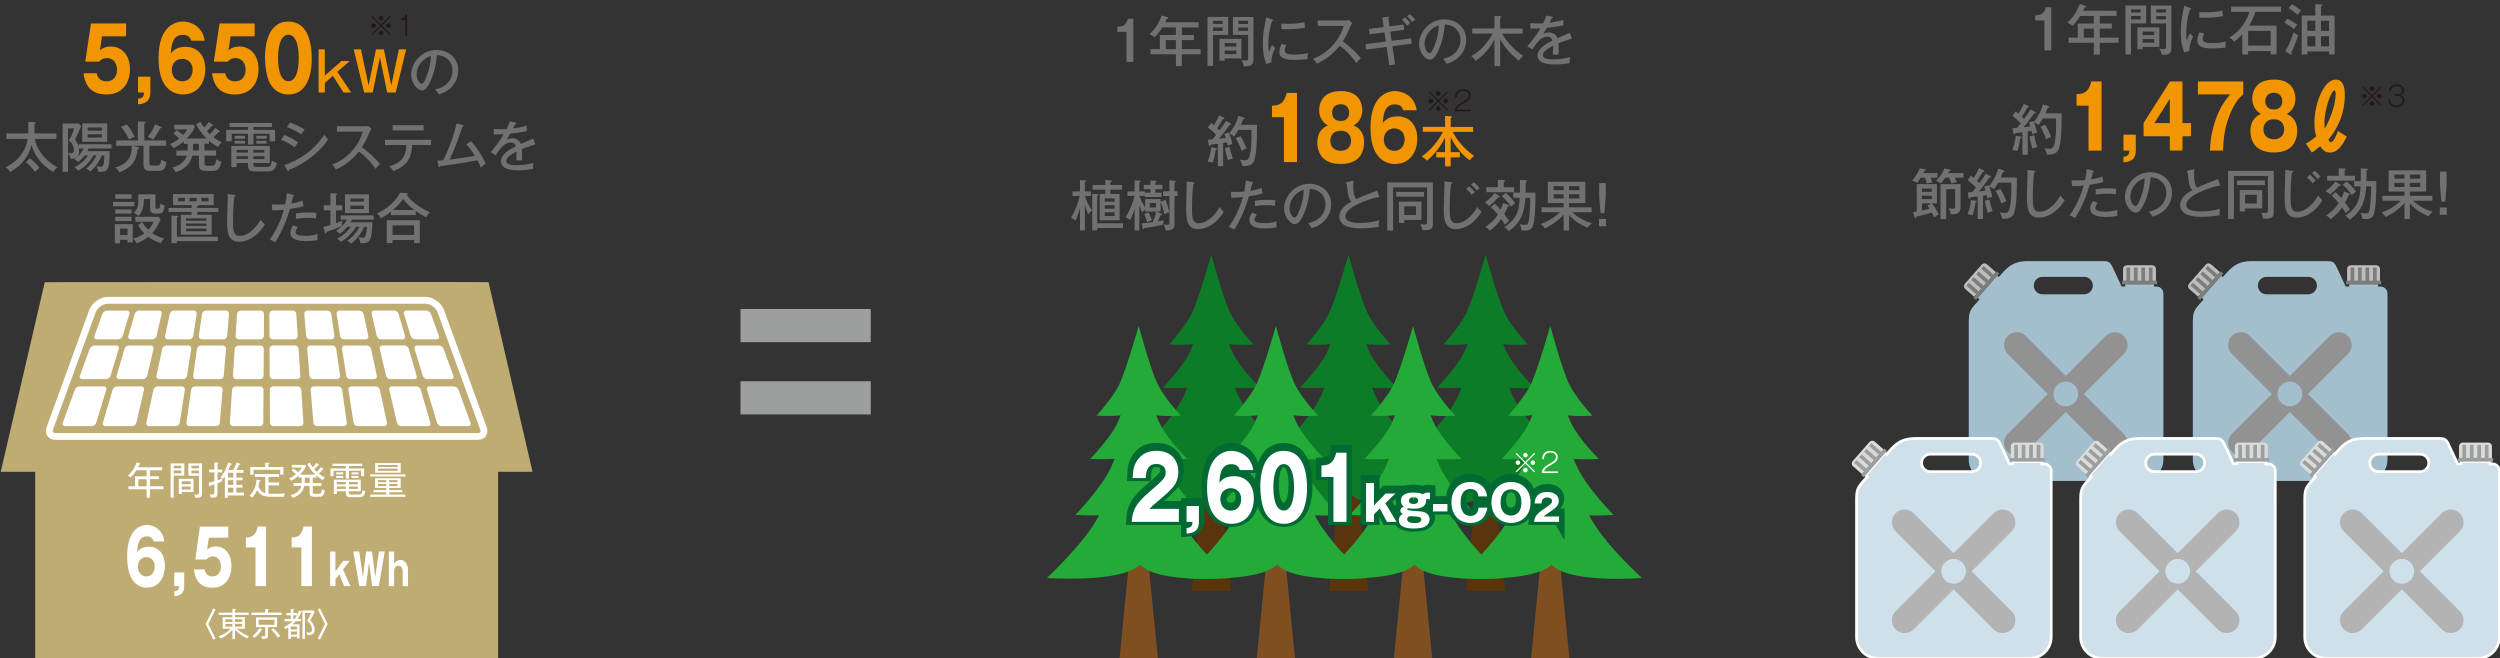 <?xml version="1.0" encoding="UTF-8"?><svg xmlns="http://www.w3.org/2000/svg" width="880.48" height="231.84" viewBox="0 0 880.48 231.84"><rect x="0" y="0" width="880.48" height="231.84" fill="#333333" stroke="none"/><defs><style>.cls-1{fill:#a3becd;}.cls-2{fill:#9d9e9e;}.cls-3{fill:#f19600;}.cls-4{fill:#fff;}.cls-5{fill:#dadbdb;}.cls-6{fill:#7f4f21;}.cls-7{fill:#5a340c;}.cls-8{fill:#b3b3b3;}.cls-8,.cls-9{mix-blend-mode:multiply;}.cls-10{fill:#7d7d7d;}.cls-11{fill:none;isolation:isolate;}.cls-12{fill:#0d7c26;}.cls-9{fill:#929293;}.cls-13{fill:#cfe0ea;stroke:#fff;stroke-width:.97px;}.cls-13,.cls-14{stroke-miterlimit:10;}.cls-15{fill:#24aa38;}.cls-14{fill:#006934;stroke:#006934;stroke-width:3.86px;}.cls-16{fill:#231815;}.cls-17{fill:#bfac73;}.cls-18{fill:#bdbebe;}.cls-19{fill:#727171;}</style></defs><g class="cls-11"><g id="_レイヤー_1"><path class="cls-16" d="m503.43,38.99l-.31-.31,3.13-3.12-3.13-3.12.31-.31,3.12,3.13,3.12-3.13.31.31-3.13,3.12,3.13,3.12-.31.31-3.12-3.13-3.12,3.13Zm1.3-3.43c0,.43-.36.8-.8.8s-.81-.36-.81-.8.37-.8.81-.8.8.37.8.8Zm2.62-2.62c0,.42-.35.8-.8.8s-.8-.37-.8-.8.37-.81.8-.81.8.37.8.81Zm0,5.25c0,.43-.35.81-.8.81s-.8-.37-.8-.81.37-.8.8-.8.8.37.8.8Zm2.63-2.62c0,.43-.36.8-.81.8s-.8-.36-.8-.8.37-.8.8-.8.81.37.81.8Z"/><path class="cls-16" d="m517.99,38.64v.58h-5.63c.05-1.39.75-2.12,2.51-3.16,1.72-1.01,2.45-1.46,2.45-2.53,0-1.21-1.18-1.54-1.94-1.54-.3,0-1.41.06-1.93.91-.28.44-.33.98-.35,1.42h-.64c.03-.54.1-1.11.35-1.57.64-1.17,1.86-1.33,2.52-1.33,1.33,0,2.6.67,2.6,2.19,0,.95-.35,1.63-2.31,2.71-2.04,1.13-2.32,1.66-2.49,2.33h4.86Z"/><path class="cls-16" d="m131.07,12.45l-.31-.31,3.13-3.12-3.13-3.12.31-.31,3.12,3.13,3.12-3.13.31.31-3.13,3.12,3.13,3.12-.31.31-3.12-3.13-3.12,3.13Zm1.3-3.43c0,.43-.36.8-.8.8s-.81-.36-.81-.8.37-.8.81-.8.8.37.8.8Zm2.62-2.62c0,.42-.35.8-.8.8s-.8-.37-.8-.8.37-.81.8-.81.8.37.8.81Zm0,5.25c0,.43-.35.81-.8.81s-.8-.37-.8-.81.37-.8.8-.8.8.37.8.8Zm2.63-2.62c0,.43-.36.8-.81.8s-.8-.36-.8-.8.37-.8.8-.8.81.37.81.8Z"/><path class="cls-16" d="m143.37,12.69h-.62v-5.67h-1.52v-.49c1.13-.08,1.48-.63,1.62-1.44h.52v7.6Z"/><path class="cls-16" d="m832.25,37.29l-.31-.31,3.13-3.12-3.13-3.12.31-.31,3.12,3.13,3.12-3.13.31.31-3.13,3.12,3.13,3.12-.31.31-3.12-3.13-3.12,3.13Zm1.3-3.43c0,.43-.36.8-.8.8s-.81-.36-.81-.8.37-.8.81-.8.8.37.8.8Zm2.62-2.62c0,.42-.35.8-.8.8s-.8-.37-.8-.8.37-.81.8-.81.8.37.8.81Zm0,5.25c0,.43-.35.81-.8.81s-.8-.37-.8-.81.37-.8.8-.8.8.37.8.8Zm2.63-2.62c0,.43-.36.8-.81.8s-.8-.36-.8-.8.37-.8.8-.8.81.37.81.8Z"/><path class="cls-16" d="m841.84,35.04c.02.42.05.77.23,1.12.45.86,1.19.99,1.87.99,1.16,0,2.22-.45,2.22-1.77,0-1.5-1.4-1.65-1.85-1.65h-.87v-.55h.75c1.2,0,1.84-.6,1.84-1.46,0-1.12-1.16-1.44-1.9-1.44-.39,0-1.25.09-1.76.75-.22.29-.29.65-.35,1.16h-.65c.04-.32.1-.97.53-1.53.48-.63,1.39-.96,2.26-.96,1.27,0,2.49.68,2.49,1.98,0,.13,0,1.48-1.5,1.75.74.12,1.63.67,1.63,1.92,0,.96-.51,2.38-2.68,2.38-.97,0-1.87-.14-2.5-1.13-.3-.47-.37-1-.41-1.56h.65Z"/><path class="cls-17" d="m172.05,99.38l15.51,66.78h-12.14v66.78H12.4v-66.78H.26l15.51-66.78s156.27-.15,156.27,0Z"/><path class="cls-4" d="m149.87,106.97c1.64,0,3.65,1.4,4.21,2.95l15.03,41.29c.16.43.17.81.04.99-.13.19-.49.3-.95.3H19.61c-.45,0-.82-.12-.95-.3-.13-.19-.12-.57.04-.99l15.03-41.29c.56-1.54,2.57-2.95,4.21-2.95h111.92m0-2.41H37.95c-2.65,0-5.57,2.04-6.48,4.53l-15.03,41.29c-.91,2.49.52,4.53,3.17,4.53h148.59c2.65,0,4.08-2.04,3.17-4.53l-15.03-41.29c-.91-2.49-3.82-4.53-6.48-4.53h0Z"/><path class="cls-4" d="m68.06,118.31c-.1.66-.73,1.19-1.39,1.19h-7.6c-.66,0-1.09-.53-.95-1.18l1.67-7.77c.14-.65.8-1.18,1.46-1.18h7c.66,0,1.12.54,1.02,1.19l-1.2,7.74Z"/><path class="cls-4" d="m79.99,118.3c-.06.66-.64,1.2-1.31,1.2h-7.6c-.66,0-1.13-.54-1.04-1.19l1.11-7.74c.09-.66.71-1.19,1.38-1.19h7c.66,0,1.16.54,1.11,1.2l-.65,7.72Z"/><path class="cls-4" d="m92.92,118.3c0,.66-.55,1.21-1.21,1.21h-7.6c-.66,0-1.17-.54-1.13-1.2l.51-7.72c.04-.66.62-1.2,1.29-1.2h7c.66,0,1.2.54,1.2,1.21l-.05,7.71Z"/><path class="cls-4" d="m104.85,118.3c.04.66-.46,1.2-1.13,1.2h-7.6c-.66,0-1.21-.54-1.21-1.21l-.05-7.71c0-.66.54-1.21,1.2-1.21h7c.66,0,1.24.54,1.29,1.2l.51,7.72Z"/><path class="cls-4" d="m117.78,118.31c.09.66-.37,1.19-1.04,1.19h-7.6c-.66,0-1.25-.54-1.31-1.2l-.65-7.72c-.06-.66.44-1.2,1.11-1.2h7c.66,0,1.28.54,1.38,1.19l1.11,7.74Z"/><path class="cls-4" d="m129.71,118.33c.14.65-.29,1.18-.95,1.18h-7.6c-.66,0-1.29-.54-1.39-1.19l-1.2-7.74c-.1-.66.36-1.19,1.02-1.19h7c.66,0,1.32.53,1.46,1.18l1.67,7.77Z"/><path class="cls-4" d="m65.88,132.33c-.1.66-.73,1.19-1.39,1.19h-8.44c-.66,0-1.09-.53-.95-1.18l2.03-9.47c.14-.65.8-1.18,1.46-1.18h7.73c.66,0,1.12.54,1.02,1.19l-1.47,9.44Z"/><path class="cls-4" d="m78.82,132.32c-.06.66-.64,1.2-1.31,1.2h-8.44c-.66,0-1.13-.54-1.04-1.19l1.35-9.44c.09-.66.71-1.19,1.38-1.19h7.73c.66,0,1.16.54,1.11,1.2l-.79,9.42Z"/><path class="cls-4" d="m63.31,148.89c-.1.66-.73,1.19-1.39,1.19h-9.43c-.66,0-1.09-.53-.95-1.18l2.5-11.64c.14-.65.8-1.18,1.46-1.18h8.59c.66,0,1.12.54,1.02,1.19l-1.8,11.61Z"/><path class="cls-4" d="m77.43,148.88c-.06.66-.64,1.2-1.31,1.2h-9.43c-.66,0-1.13-.54-1.04-1.19l1.66-11.61c.09-.66.71-1.19,1.38-1.19h8.59c.66,0,1.16.54,1.11,1.2l-.97,11.59Z"/><path class="cls-4" d="m43.18,118.35c-.19.63-.89,1.15-1.56,1.15h-7.6c-.66,0-1.02-.51-.79-1.13l2.86-7.86c.23-.62.96-1.13,1.62-1.13h7c.66,0,1.05.52.86,1.15l-2.38,7.82Z"/><path class="cls-4" d="m55.12,118.33c-.15.65-.82,1.18-1.48,1.18h-7.6c-.66,0-1.05-.52-.87-1.16l2.28-7.81c.19-.64.88-1.16,1.55-1.16h7c.66,0,1.08.53.93,1.18l-1.81,7.78Z"/><path class="cls-4" d="m38.92,132.36c-.19.63-.89,1.15-1.56,1.15h-8.44c-.66,0-1.02-.51-.79-1.13l3.48-9.56c.23-.62.96-1.13,1.62-1.13h7.73c.66,0,1.05.52.86,1.15l-2.9,9.52Z"/><path class="cls-4" d="m51.86,132.34c-.15.65-.82,1.18-1.48,1.18h-8.44c-.66,0-1.05-.52-.87-1.16l2.78-9.51c.19-.64.88-1.16,1.55-1.16h7.73c.66,0,1.08.53.93,1.18l-2.21,9.48Z"/><path class="cls-4" d="m33.87,148.93c-.19.63-.89,1.15-1.56,1.15h-9.43c-.66,0-1.02-.51-.79-1.13l4.27-11.73c.23-.62.96-1.13,1.62-1.13h8.59c.66,0,1.05.52.86,1.15l-3.56,11.69Z"/><path class="cls-4" d="m48.01,148.91c-.15.65-.82,1.18-1.48,1.18h-9.43c-.66,0-1.05-.52-.87-1.16l3.42-11.68c.19-.64.88-1.16,1.55-1.16h8.59c.66,0,1.08.53.93,1.18l-2.71,11.65Z"/><path class="cls-4" d="m92.83,132.31c0,.66-.55,1.21-1.21,1.21h-8.44c-.66,0-1.17-.54-1.13-1.2l.62-9.42c.04-.66.62-1.2,1.29-1.2h7.73c.66,0,1.2.54,1.2,1.21l-.06,9.42Z"/><path class="cls-4" d="m92.73,148.88c0,.66-.55,1.21-1.21,1.21h-9.43c-.66,0-1.17-.54-1.13-1.2l.76-11.59c.04-.66.62-1.2,1.29-1.2h8.59c.66,0,1.2.54,1.2,1.21l-.07,11.59Z"/><path class="cls-4" d="m105.77,132.31c.04.66-.46,1.2-1.13,1.2h-8.44c-.66,0-1.21-.54-1.21-1.21l-.06-9.42c0-.66.54-1.21,1.2-1.21h7.73c.66,0,1.24.54,1.29,1.2l.62,9.42Z"/><path class="cls-4" d="m106.86,148.88c.04.66-.46,1.2-1.13,1.2h-9.43c-.66,0-1.21-.54-1.21-1.21l-.07-11.59c0-.66.54-1.21,1.2-1.21h8.59c.66,0,1.24.54,1.29,1.2l.76,11.59Z"/><path class="cls-4" d="m119.78,132.32c.09.66-.37,1.19-1.04,1.19h-8.44c-.66,0-1.25-.54-1.31-1.2l-.79-9.42c-.06-.66.44-1.2,1.11-1.2h7.73c.66,0,1.28.54,1.38,1.19l1.35,9.44Z"/><path class="cls-4" d="m122.16,148.89c.09.66-.37,1.19-1.04,1.19h-9.43c-.66,0-1.25-.54-1.31-1.2l-.97-11.59c-.06-.66.44-1.2,1.11-1.2h8.59c.66,0,1.28.54,1.38,1.19l1.66,11.61Z"/><path class="cls-4" d="m132.72,132.34c.14.65-.29,1.18-.95,1.18h-8.44c-.66,0-1.29-.54-1.39-1.19l-1.47-9.44c-.1-.66.36-1.19,1.02-1.19h7.73c.66,0,1.32.53,1.46,1.18l2.03,9.47Z"/><path class="cls-4" d="m136.28,148.9c.14.65-.29,1.18-.95,1.18h-9.43c-.66,0-1.29-.54-1.39-1.19l-1.8-11.61c-.1-.66.36-1.19,1.02-1.19h8.59c.66,0,1.32.53,1.46,1.18l2.5,11.64Z"/><path class="cls-4" d="m142.65,118.35c.19.64-.2,1.16-.87,1.16h-7.6c-.66,0-1.33-.53-1.48-1.18l-1.81-7.78c-.15-.65.27-1.18.93-1.18h7c.66,0,1.36.52,1.55,1.16l2.28,7.81Z"/><path class="cls-4" d="m154.59,118.37c.23.62-.13,1.13-.79,1.13h-7.6c-.66,0-1.36-.52-1.56-1.15l-2.38-7.82c-.19-.63.19-1.15.86-1.15h7c.66,0,1.39.51,1.62,1.13l2.86,7.86Z"/><path class="cls-4" d="m146.75,132.36c.19.64-.2,1.16-.87,1.16h-8.44c-.66,0-1.33-.53-1.48-1.18l-2.21-9.48c-.15-.65.27-1.18.93-1.18h7.73c.66,0,1.36.52,1.55,1.16l2.78,9.51Z"/><path class="cls-4" d="m151.59,148.93c.19.64-.2,1.16-.87,1.16h-9.43c-.66,0-1.33-.53-1.48-1.18l-2.71-11.65c-.15-.65.27-1.18.93-1.18h8.59c.66,0,1.36.52,1.55,1.16l3.42,11.68Z"/><path class="cls-4" d="m159.69,132.38c.23.62-.13,1.13-.79,1.13h-8.44c-.66,0-1.36-.52-1.56-1.15l-2.9-9.52c-.19-.63.19-1.15.86-1.15h7.73c.66,0,1.39.51,1.62,1.13l3.48,9.56Z"/><path class="cls-4" d="m165.73,148.95c.23.62-.13,1.13-.79,1.13h-9.43c-.66,0-1.36-.52-1.56-1.15l-3.56-11.69c-.19-.63.19-1.15.86-1.15h8.59c.66,0,1.39.51,1.62,1.13l4.27,11.73Z"/><path class="cls-4" d="m52.8,172.31v2.98h-1.16v-2.98h-6.4v-1.03h2.32v-3.52h4.08v-2.13h-3.61c-.8,1.23-1.43,1.97-1.97,2.51-.61-.43-.89-.53-1.05-.59,1.03-.95,2.3-2.39,3.13-4.73l1.11.36c.15.05.23.08.23.2,0,.18-.22.19-.38.19-.23.54-.35.78-.47,1.01h8.47v1.04h-4.29v2.13h3.15v1.01h-3.15v2.51h4.77v1.03h-4.77Zm-1.16-3.54h-2.92v2.51h2.92v-2.51Z"/><path class="cls-4" d="m61.17,167.53v7.71h-1.08v-12.04h4.83v4.33h-3.75Zm2.67-3.51h-2.67v.91h2.67v-.91Zm0,1.67h-2.67v1h2.67v-1Zm.16,7.59v.65h-1.03v-5.29h5.2v4.65h-4.17Zm3.15-3.77h-3.15v1.01h3.15v-1.01Zm0,1.84h-3.15v1.05h3.15v-1.05Zm1.62,3.97c-.12-.67-.3-.99-.46-1.24.3.07.66.11.99.11.7,0,.77-.18.77-.92v-5.73h-3.74v-4.33h4.82v10.18c0,1.22-.07,2.05-2.38,1.93Zm1.28-11.3h-2.65v.92h2.65v-.92Zm0,1.69h-2.65v.99h2.65v-.99Z"/><path class="cls-4" d="m80.27,174.5v.82h-1.08v-7.58c-.3.49-.49.73-.65.95-.07-.07-.09-.09-.19-.18-.09.35-.15.72-.11,1.03-.34.16-.58.26-1.66.66v3.38c0,1.43-.38,1.77-2.35,1.69-.03-.45-.15-.81-.36-1.2.15.03.53.09.89.09.62,0,.73-.19.73-.65v-2.92c-.23.08-1.2.39-1.4.46-.03.23-.05.32-.19.32-.09,0-.15-.09-.17-.22l-.26-1.12c.66-.15,1.16-.27,2.03-.53v-3.13h-1.85v-1h1.85v-2.48l1.22.05c.09,0,.24.03.24.19s-.19.22-.36.28v1.96h1.66v1h-1.66v2.8c.82-.28,1.32-.49,1.76-.66-.18-.12-.38-.24-.73-.39,1.8-2.07,2.48-4.46,2.7-5.19l1.07.31c.12.04.26.08.26.19,0,.16-.22.19-.39.2-.32.77-.63,1.47-.85,1.9h1.65c.13-.2.84-1.39,1.27-2.59l1.11.34c.11.03.23.07.23.19,0,.16-.15.18-.41.19-.61,1.21-.69,1.36-1.03,1.88h2.5v.97h-2.5v1.66h2.16v.97h-2.16v1.62h2.16v.97h-2.16v1.76h2.7v1h-5.64Zm1.9-7.98h-1.9v1.66h1.9v-1.66Zm0,2.63h-1.9v1.62h1.9v-1.62Zm0,2.59h-1.9v1.76h1.9v-1.76Z"/><path class="cls-4" d="m99.96,174.96h-4.74c-2.8,0-3.96-.97-4.67-2.35-.49,1.09-1.01,1.85-1.67,2.66-.4-.32-.53-.39-1.04-.59.63-.68,2.34-2.55,2.51-5.78l1.11.19c.13.03.3.07.3.2s-.11.16-.35.23c-.19,1.08-.28,1.46-.39,1.84.34.84,1.03,1.94,2.39,2.31v-5.7h-3.67v-1.01h8.56v1.01h-3.74v1.96h3.74v1.03h-3.74v2.89c.41.04.89.07,2.09.07,1.47,0,2.23-.03,3.69-.15-.22.5-.31.8-.37,1.2Zm-1.26-7.76v-1.74h-9.44v1.76h-1.11v-2.74h5.25v-1.54l1.15.09c.18.01.35.05.35.18,0,.09-.08.12-.37.23v1.04h5.28v2.73h-1.12Z"/><path class="cls-4" d="m113.74,169.11c-.96-.54-1.44-.88-2.34-1.67v.77h-1.24v1.9h3.01v1.03h-3.01v2.07c0,.62.11.72.97.72h.89c.72,0,1.16,0,1.39-1.69.28.22.55.39,1.01.59-.54,2-.88,2.13-2.39,2.13h-1.31c-1.67,0-1.67-.77-1.67-1.55v-2.27h-1.88c-.57,2.82-2.93,3.85-4.09,4.17-.2-.35-.36-.58-.7-.95,1.82-.37,3.38-1.62,3.71-3.23h-2.7v-1.03h2.85c.01-.27.01-.5.01-.78v-1.12h-1.08v-.65c-.88.74-1.61,1.27-2.61,1.78-.31-.45-.57-.66-.78-.82,1.08-.43,2.07-1.16,2.46-1.49-.23-.24-1.09-1-1.57-1.35l.72-.65c.63.45,1.24.97,1.61,1.32.47-.5,1.03-1.09,1.32-1.69h-3.51v-.93h4.65l.34.45c-.51,1.15-1.31,2.12-2.2,3h5.47c-1.66-1.55-2.5-3.08-2.82-3.74l.88-.46c.28.55.54.96,1,1.58.2-.19.81-.8,1.27-1.5l.78.53c.15.09.18.19.18.26,0,.12-.24.13-.42.09-.36.46-.42.51-1.26,1.34.45.51.69.73.91.92.36-.34.9-.91,1.45-1.67l.82.58c.05.04.15.11.15.2,0,.13-.15.13-.41.12-.47.58-.51.62-1.31,1.36,1.11.89,1.85,1.24,2.17,1.39-.35.35-.47.53-.72.93Zm-4.69-.9h-1.71v1.08c0,.27,0,.51-.03.82h1.74v-1.9Z"/><path class="cls-4" d="m127.17,167.69v-1.9h-4.27v2.75h-1.11v-2.75h-4.31v1.9h-1.09v-2.71h5.4v-.85h-4.67v-.82h10.45v.82h-4.67v.85h5.35v2.71h-1.08Zm-1,7.4h-2.5c-1.12,0-1.88-.08-1.88-1.57v-.5h-3.16v.97h-1.04v-5.06h9.47v4.09h-4.2v.45c0,.63.24.7,1.03.7h2.24c.89,0,1.36,0,1.59-1.63.39.3.55.36.99.53-.43,2.03-1.26,2.03-2.54,2.03Zm-7.78-8.03v-.68h2.51v.68h-2.51Zm0,1.23v-.66h2.51v.66h-2.51Zm3.4,1.47h-3.16v.81h3.16v-.81Zm0,1.59h-3.16v.84h3.16v-.84Zm4.23-1.59h-3.16v.81h3.16v-.81Zm0,1.59h-3.16v.84h3.16v-.84Zm-2.23-4.29v-.68h2.47v.68h-2.47Zm0,1.23v-.66h2.47v.66h-2.47Z"/><path class="cls-4" d="m142.81,167.06v.77h-12.45v-.77h12.45Zm-5.71,5.54h4.56v.77h-4.56v.81h5.66v.8h-12.38v-.8h5.66v-.81h-4.51v-.77h4.51v-.72h-3.93v-3.46h8.99v3.46h-4v.72Zm4.02-9.51v3.39h-8.99v-3.39h8.99Zm-5.09,6.73v-.72h-2.89v.72h2.89Zm-2.89.62v.77h2.89v-.77h-2.89Zm6.9-5.97v-.69h-6.87v.69h6.87Zm-6.87.58v.76h6.87v-.76h-6.87Zm6.86,4.77v-.72h-2.93v.72h2.93Zm-2.93.62v.77h2.93v-.77h-2.93Z"/><path class="cls-4" d="m54.11,190.69c-.2-.56-.6-1.78-2.41-1.78-3.09,0-3.29,3.56-3.41,5.61.7-.85,1.62-1.97,4.21-1.97,3.33,0,5.58,2.55,5.58,6.75,0,3.91-2.01,7.69-6.36,7.69-1.87,0-3.05-.77-3.71-1.3-2.81-2.26-3.23-6.57-3.23-9.76,0-10.43,5.56-11.06,6.94-11.06,1.79,0,5.52,1.09,6.18,5.82h-3.79Zm.38,8.83c0-2.21-1.44-3.32-2.95-3.32s-2.97,1.14-2.97,3.32c0,1.73.96,3.48,2.97,3.48s2.95-1.75,2.95-3.48Z"/><path class="cls-4" d="m61.37,206.41v-4.81h3.51v4.73c0,3.25-2.09,3.48-3.51,3.64v-1.67c1.26-.16,1.62-.56,1.7-1.89h-1.7Z"/><path class="cls-4" d="m80.4,189.36h-6.84l-.6,4.23c1.04-1.01,2.33-1.14,3.19-1.14,2.55,0,5.34,2.1,5.34,6.86,0,4.5-2.39,7.69-6.68,7.69-5.68,0-6.3-4.76-6.52-6.44h3.77c.38,2.45,2.43,2.45,2.81,2.45,1.81,0,2.95-1.41,2.95-3.48,0-2.31-1.32-3.56-2.77-3.56-1.38,0-1.88.58-2.33,1.09h-3.93l1.62-11.6h9.99v3.91Z"/><path class="cls-4" d="m89.99,206.41v-13.62h-3.41v-3.48c2.01-.08,3.45-.53,4.19-3.86h2.93v20.96h-3.71Z"/><path class="cls-4" d="m106.13,206.41v-13.62h-3.41v-3.48c2.01-.08,3.45-.53,4.19-3.86h2.93v20.96h-3.71Z"/><path class="cls-4" d="m118.14,204.03v2.38h-1.86v-12.17h1.86v7l2.73-3.71h2.28l-2.34,3.04,2.62,5.84h-2.25l-1.66-4.18-1.39,1.81Z"/><path class="cls-4" d="m129.99,197.88l-1.09,8.52h-2.36l-2.1-12.17h2.07l1.3,9.03,1.13-9.03h2.08l1.13,9.03,1.3-9.03h2.07l-2.1,12.17h-2.36l-1.09-8.52Z"/><path class="cls-4" d="m138.81,194.24v4.31c.29-.45.88-1.34,2.25-1.34,1.26,0,2.64,1.14,2.64,3.6v5.61h-1.87v-5.23c0-.29-.09-1.95-1.52-1.95-.96,0-1.51.85-1.51,1.95v5.23h-1.86v-12.17h1.86Z"/><path class="cls-4" d="m75.14,214.27l.76.37-2.52,5.13,2.52,5.13-.76.37-2.69-5.5,2.69-5.5Z"/><path class="cls-4" d="m82.76,225.07h-.91v-3.31c-1.01,1.17-2.34,2.32-4.11,3.13-.34-.45-.53-.59-.79-.76,1.71-.6,3.07-1.41,4.26-2.69h-2.78v-4.06h3.42v-.81h-4.81v-.81h4.81v-1.31l.96.05c.2.01.31.05.31.16,0,.15-.25.21-.36.23v.87h4.85v.81h-4.85v.81h3.47v4.06h-2.88c1.25,1.15,2.73,2.03,4.32,2.62-.5.45-.6.67-.67.79-1.61-.75-3.05-1.82-4.24-3.13v3.36Zm-.91-6.95h-2.48v.93h2.48v-.93Zm0,1.62h-2.48v.95h2.48v-.95Zm.91-.7h2.54v-.93h-2.54v.93Zm0,1.64h2.54v-.95h-2.54v.95Z"/><path class="cls-4" d="m88.58,216.6v-.85h4.83v-1.27l1,.07c.14.01.27.03.27.14,0,.12-.13.15-.3.2v.87h4.79v.85h-10.59Zm3.45,5.37c-.51.82-1.27,1.82-2.34,2.69-.35-.3-.51-.42-.86-.59.98-.78,1.82-1.62,2.5-2.87l.87.47c.08.05.16.1.16.19,0,.14-.18.13-.34.12Zm2.34-1.1v2.88c0,.88-.15,1.36-2.05,1.29-.04-.56-.23-.86-.35-1.03.22.04.5.07.83.07.52,0,.6-.15.6-.46v-2.75h-3.25v-3.42h7.45v3.42h-3.23Zm2.29-2.61h-5.56v1.79h5.56v-1.79Zm1.16,6.35c-.53-.9-1.49-2.12-2.29-2.83l.81-.49c.71.62,1.74,1.76,2.35,2.72-.39.21-.5.28-.87.59Z"/><path class="cls-4" d="m106.09,215.61c-.3.71-.67,1.48-1.3,2.37h1.18v.83h-1.84c-.43.46-.57.61-1.09,1.07h2.46v4.97h-.88v-.61h-2.18v.8h-.92v-4.03c-.47.3-.7.41-.95.54-.18-.36-.28-.5-.6-.73.6-.28,1.86-.87,3.05-2h-2.79v-.83h2.19v-1.3h-1.55v-.83h1.55v-1.38l.93.06c.09,0,.23.01.23.14,0,.1-.13.16-.27.21v.97h1.27v.83h-1.27v1.3h.45c.84-1.12,1.26-2.11,1.58-2.99l.82.31c.1.03.2.08.2.18s-.17.12-.27.12Zm-1.47,5.05h-2.18v1.02h2.18v-1.02Zm0,1.75h-2.18v1.09h2.18v-1.09Zm3.66,1.33c-.08-.47-.21-.69-.45-1.03.2.03.37.07.81.07.66,0,1.23-.17,1.23-1.03,0-1.23-.71-2.32-1.73-3.14.65-1.01,1.1-1.83,1.44-2.76h-2.17v9.17h-.9v-10.03h3.8l.49.46c-.27.71-1.11,2.36-1.56,3.05.86.87,1.58,1.89,1.58,3.2,0,1.56-.88,2.01-2.52,2.04Z"/><path class="cls-4" d="m112.68,225.27l-.76-.37,2.53-5.13-2.53-5.13.76-.37,2.69,5.5-2.69,5.5Z"/><path class="cls-3" d="m44.41,12.8h-8.47l-.74,4.91c1.28-1.17,2.89-1.33,3.95-1.33,3.16,0,6.62,2.44,6.62,7.97,0,5.22-2.96,8.93-8.28,8.93-7.04,0-7.81-5.53-8.08-7.47h4.67c.47,2.84,3.01,2.84,3.48,2.84,2.25,0,3.66-1.64,3.66-4.05,0-2.69-1.63-4.14-3.43-4.14-1.71,0-2.32.68-2.89,1.27h-4.87l2-13.47h12.38v4.54Z"/><path class="cls-3" d="m48.61,32.59v-5.59h4.35v5.5c0,3.77-2.59,4.05-4.35,4.23v-1.95c1.56-.18,2-.65,2.1-2.19h-2.1Z"/><path class="cls-3" d="m67.38,14.34c-.25-.65-.74-2.07-2.99-2.07-3.83,0-4.08,4.14-4.22,6.52.86-.99,2-2.29,5.21-2.29,4.12,0,6.92,2.96,6.92,7.84,0,4.54-2.5,8.93-7.88,8.93-2.32,0-3.78-.9-4.59-1.51-3.48-2.62-4-7.63-4-11.33,0-12.11,6.89-12.85,8.6-12.85,2.22,0,6.84,1.27,7.66,6.76h-4.69Zm.47,10.25c0-2.56-1.78-3.86-3.66-3.86s-3.68,1.33-3.68,3.86c0,2.01,1.19,4.05,3.68,4.05s3.66-2.04,3.66-4.05Z"/><path class="cls-3" d="m89.69,12.8h-8.47l-.74,4.91c1.28-1.17,2.89-1.33,3.95-1.33,3.16,0,6.62,2.44,6.62,7.97,0,5.22-2.96,8.93-8.28,8.93-7.04,0-7.81-5.53-8.08-7.47h4.67c.47,2.84,3.01,2.84,3.48,2.84,2.25,0,3.66-1.64,3.66-4.05,0-2.69-1.63-4.14-3.43-4.14-1.71,0-2.32.68-2.89,1.27h-4.87l2-13.47h12.38v4.54Z"/><path class="cls-3" d="m109.8,20.83c0,2.96-.57,12.45-8.23,12.45-3.58,0-5.51-2.16-6.52-3.98-1.28-2.35-1.73-6.58-1.73-9.26,0-2.96.57-12.45,8.25-12.45,7.21,0,8.23,8.21,8.23,13.25Zm-11.88-.4c0,1.02,0,8.18,3.66,8.18s3.63-7.13,3.63-8.18c0-1.14,0-8.18-3.63-8.18s-3.66,7.07-3.66,8.18Z"/><path class="cls-3" d="m114.39,17.38v9.26l5.89-5.15h2.88l-4.34,3.82,4.85,7.28h-2.7l-3.72-5.89-2.84,2.49v3.4h-2.2v-15.21h2.2Z"/><path class="cls-3" d="m127.13,17.38l2.68,12.7,2.61-12.7h2.78l2.61,12.7,2.68-12.7h2.55l-3.67,15.21h-3.01l-2.55-12.37-2.55,12.37h-3.01l-3.67-15.21h2.55Z"/><path class="cls-19" d="m153.26,31.49c5.75-1.2,6.14-5.5,6.14-6.62,0-2.9-2.12-5.42-5.52-5.44-.21,2.22-.64,5.4-2.12,8.82-1.04,2.37-2.05,3.59-3.15,3.59-1.45,0-3.8-2.32-3.8-5.58,0-4.05,3.63-8.65,8.94-8.65,4.07,0,7.64,2.72,7.64,7.24,0,2.51-1.1,4.46-2.26,5.71-1.53,1.64-3.38,2.3-4.56,2.7-.54-.91-.93-1.35-1.31-1.78Zm-6.54-5.37c0,1.93,1.02,3.36,1.78,3.36s1.29-1.47,1.79-2.72c.91-2.34,1.39-4.52,1.47-7.01-3.05.77-5.04,3.92-5.04,6.37Z"/><path class="cls-19" d="m19.88,46.99v1.95h-7.57c.6,4.21,4.29,8.09,7.89,9.96-.52.41-.95.85-1.49,1.66-4.83-2.82-6.81-6.74-7.62-9.48-.42,1.62-1.6,6.14-7.47,9.46-.7-.95-1.06-1.27-1.62-1.64,3.46-1.6,5.31-4.15,6.02-5.29,1.29-2.05,1.54-3.61,1.72-4.67H2.25v-1.95h7.68c.02-.21.04-.71.04-.89v-3.19l2.26.12c.14,0,.44.08.44.25s-.15.23-.54.35v2.47c0,.31,0,.56.02.89h7.72Zm-9.36,8.74c.91.67,2.59,2.28,3.4,3.38-.35.27-1.06.85-1.6,1.39-.73-1.06-2.12-2.53-3.2-3.38l1.41-1.39Z"/><path class="cls-19" d="m29.83,54.73c-.73.98-1.79,1.91-2.26,2.3-.46-.41-.77-.62-1.47-.98,2.05-1.24,2.93-2.8,3.32-3.76h-1.6c.04.27.06.48.06.89,0,1.54-.75,2.76-3.05,2.76-.1-.96-.52-1.56-.87-2.03v6.6h-1.89v-16.99h5.64l.87.85c-.21.52-.66,1.62-1.02,2.37-.95,2.03-1.06,2.26-1.14,2.47.52.66,1.02,1.41,1.31,2.59v-.98h11.5v1.47h-8.01c-.17.42-.31.7-.44.93h7.84c0,7.08-.71,7.28-4,7.33-.06-.77-.29-1.39-.68-2.01.42.08.93.17,1.39.17.91,0,1.08-.27,1.24-1.33.06-.39.19-1.47.19-2.64h-.91c-.79,1.91-2.03,3.94-4.05,5.67-.42-.46-.89-.73-1.53-.96,2.39-1.95,3.38-3.86,3.75-4.71h-1.12c-1.78,3.26-4.19,4.73-5.33,5.4-.41-.48-.73-.79-1.39-1.2,1.16-.64,3.36-1.81,4.81-4.21h-1.16Zm-5.87-9.5v8.61c.5.15.96.15,1.04.15.58,0,1.04-.27,1.04-1.06,0-1.25-.68-2.64-1.79-3.51,1-1.64,1.24-2.32,1.89-4.19h-2.18Zm13.78-1.76v6.47h-8.76v-6.47h8.76Zm-1.85,2.55v-1.14h-5.04v1.14h5.04Zm-5.04,1.27v1.16h5.04v-1.16h-5.04Z"/><path class="cls-19" d="m58.5,49.44v1.91h-5.89v5.85c0,.62,0,1.1.96,1.1h1.68c1.02,0,1.27-.25,1.54-2.16.37.33.91.75,1.81.85-.21,2.18-.89,3.19-2.62,3.19h-3.22c-1.14,0-2.22-.29-2.22-2.28v-6.54h-3.73l1.68.41c.31.08.56.15.56.35,0,.23-.31.31-.58.37-.33,3.09-1.24,6.27-6.41,8.18-.44-.81-.85-1.24-1.51-1.68,1.99-.52,5.87-1.85,5.87-7.24v-.39h-5.5v-1.91h7.64v-6.66l2.26.1c.15,0,.48.04.48.25,0,.25-.35.33-.48.37v5.95h7.66Zm-13.9-5.66c1.25,1.39,2.37,3.4,2.86,4.36-.48.17-1.6.69-2.03.96-.54-1.27-1.78-3.22-2.76-4.4l1.93-.93Zm11.97.85c.15.08.37.15.37.33,0,.21-.25.23-.56.25-.13.27-1.25,2.49-2.47,3.96-.29-.21-.83-.6-1.89-.95.6-.75,1.79-2.28,2.62-4.44l1.93.85Z"/><path class="cls-19" d="m73.59,50.64h-1.58v2.36h4.09v1.81h-4.09v2.61c0,.77.08.95,1.2.95h1.22c.87,0,1.43-.06,1.78-2.3.66.46,1.04.69,1.78,1-.77,2.64-1.14,3.11-3.36,3.11h-2.22c-2.34,0-2.34-1.31-2.34-2.18v-3.18h-2.35c-.73,3.24-3.22,5.08-5.85,5.79-.19-.33-.48-.87-1.2-1.66,2.55-.42,4.59-2.2,5.12-4.13h-3.67v-1.81h3.96c.02-.37.02-.6.02-1.02v-1.33h-1.37v-.91c-1.22,1.06-2.18,1.74-3.57,2.43-.35-.5-.83-1.04-1.39-1.43,1.72-.64,3.19-1.81,3.34-1.97-1.33-1.22-1.47-1.35-2.07-1.79l1.27-1.16c.97.66,1.78,1.37,2.14,1.72.54-.56,1.2-1.27,1.47-1.97h-4.56v-1.66h6.78l.5.77c-.66,1.56-1.76,2.93-2.9,4.11h7.03c-2.01-1.95-3.3-4.19-3.71-5.04l1.51-.85c.41.75.73,1.22,1.31,2.03.15-.15,1.02-1,1.6-1.95l1.45.97c.13.1.19.19.19.29,0,.27-.42.23-.66.19-.48.66-.6.77-1.6,1.78.42.5.75.81,1.04,1.08.5-.48,1.2-1.24,1.91-2.28l1.47,1.04c.16.12.21.15.21.27,0,.23-.33.21-.58.21-.71.83-.75.89-1.72,1.81.71.52,1.79,1.25,2.9,1.76-.25.23-.85.85-1.29,1.66-1.45-.79-2.05-1.18-3.2-2.2v1.08Zm-5.62,0v1.43c0,.33,0,.56-.02.93h2.1v-2.36h-2.08Z"/><path class="cls-19" d="m89.26,45.74h7.61v4.01h-1.91v-2.64h-5.69v3.8h-1.95v-3.8h-5.73v2.64h-1.93v-4.01h7.66v-1h-6.49v-1.43h14.94v1.43h-6.5v1Zm-.04,12.14c0,.83.29.91,1.31.91h3.22c1.04,0,1.68-.02,2.03-2.24.64.46.93.6,1.72.83-.56,2.91-1.85,2.99-3.57,2.99h-3.94c-1.43,0-2.68-.02-2.68-2.24v-.71h-3.98v1.41h-1.87v-7.43h13.55v6.02h-5.79v.46Zm-2.93-10.06v1.04h-3.65v-1.04h3.65Zm0,1.74v1.02h-3.65v-1.02h3.65Zm1.02,3.22h-3.98v.97h3.98v-.97Zm0,2.22h-3.98v1h3.98v-1Zm1.91-1.25h3.9v-.97h-3.9v.97Zm0,2.26h3.9v-1h-3.9v1Zm4.69-8.18v1.04h-3.63v-1.04h3.63Zm0,1.74v1.02h-3.63v-1.02h3.63Z"/><path class="cls-19" d="m100.14,47.55c1.24.48,3.71,1.72,4.9,2.62-.66.68-1.14,1.51-1.25,1.72-1.91-1.51-4.21-2.43-4.79-2.66l1.14-1.68Zm.04,10.6c5.54-1.89,10.69-5.56,14.05-10.73.5.79.71,1.04,1.33,1.68-4.13,6.16-10.73,9.61-13.76,10.73-.02.17-.08.46-.31.46-.12,0-.21-.12-.29-.27l-1.02-1.87Zm1.99-14.98c2.57.95,4.03,1.76,5.15,2.47-.39.42-.95,1.24-1.24,1.7-1.79-1.29-3.55-2.05-5.06-2.61l1.14-1.56Z"/><path class="cls-19" d="m118.65,46.37v-1.89h9.75c.31,0,1-.04,1.31-.13l1.1,1.08c-.33.41-.52.77-.73,1.25-.83,1.99-1.37,3.22-2.61,5.15,1.64,1.18,4.48,3.57,6.35,5.95-.81.81-.91.89-1.56,1.68-1.06-1.5-2.72-3.74-5.87-6.08-2.86,3.59-6.14,5.5-8.11,6.33-.42-.81-.68-1.18-1.33-1.76,3.05-1.1,5.33-2.76,7.49-5.33,1.87-2.24,2.68-4.19,3.38-6.25h-9.17Z"/><path class="cls-19" d="m135.58,51.06v-1.83h16.25v1.83h-6.7c-.08,3.59-1.16,5.37-2.18,6.43-.62.66-1.95,1.93-4.4,2.72-.23-.35-.62-.89-1.49-1.62,5.6-1.56,5.98-4.98,6.04-7.53h-7.53Zm13.63-6.97v1.83h-10.91v-1.83h10.91Z"/><path class="cls-19" d="m165.9,49.75c2.08,2.28,4.46,6,5.15,7.91-.25.17-1.18.83-1.7,1.37-.33-.87-.64-1.58-1.16-2.57-7.18,1.25-7.97,1.39-13.13,2.07-.1.29-.17.35-.31.35-.15,0-.25-.15-.29-.35l-.44-1.93c.52-.02.95-.04,2.05-.13,1.56-2.97,3.69-8.3,4.75-13.01l2.12.58c.23.06.37.13.37.27,0,.25-.35.31-.46.33-.31.83-1.56,4.58-1.85,5.33-.79,2.12-1.68,4.23-2.68,6.27,2.07-.25,4.32-.62,8.96-1.37-1.25-1.95-2.24-3.17-3.09-4.07l1.72-1.04Z"/><path class="cls-19" d="m181.46,43.13c.12.02.41.08.41.33,0,.06-.02.27-.5.29-.15.35-.31.68-.71,1.51.58-.08,2.93-.35,4.81-1.02l.06,1.97c-2.41.48-4.59.75-5.83.87-.64,1.08-.91,1.52-1.33,2.16.98-.52,1.83-.52,2.05-.52.35,0,2.24,0,3.03,1.99,1.45-.64,3.74-1.62,4.32-1.91l.77,2.07c-2.1.6-3.22,1.04-4.75,1.64.08.71.08,1.47.08,2.07,0,.91-.02,1.41-.06,1.93-.33-.02-1.29-.04-2.01,0,.15-1.66.1-2.82.08-3.11-3.15,1.64-3.55,2.53-3.55,3.3,0,.6.13,1.49,3.63,1.49,2.01,0,4.01-.29,5.96-.81-.15.66-.23,1.18-.23,2.1-2.37.5-4.77.5-5.33.5-4.4,0-5.96-1.47-5.96-3.17,0-2.55,3.65-4.52,5.25-5.25-.16-.54-.39-1.37-1.81-1.37s-3.05.91-5.25,4.48l-1.79-1.1c.91-.95,3.09-3.65,4.65-6.33-1.56.08-2.05.1-3.57.08v-1.93c.62.06,1.37.14,2.7.14.77,0,1.41-.02,1.79-.04.66-1.33.89-1.85,1.16-2.76l1.95.42Z"/><path class="cls-19" d="m47.33,71.12v1.54h-7.53v-1.54h7.53Zm-.58,7.82v6.43h-1.85v-.91h-2.61v1.25h-1.85v-6.77h6.31Zm-.42-10.52v1.58h-5.71v-1.58h5.71Zm-.02,5.33v1.49h-5.69v-1.49h5.69Zm0,2.61v1.49h-5.69v-1.49h5.69Zm-4.01,4.15v2.28h2.61v-2.28h-2.61Zm7.84-2.28c.35.64.85,1.53,2.08,2.72.81-.85,1.41-1.74,1.91-2.86h-6.45v-1.74h8.17l.75.89c-.81,1.83-1.66,3.38-2.97,4.84.41.27,2.07,1.43,4.21,1.93-.54.54-.91,1.02-1.22,1.64-1.74-.58-3.34-1.43-4.4-2.22-1.41,1.14-3.07,1.87-4.07,2.28-.31-.64-.96-1.41-1.29-1.68,1.27-.31,2.51-.81,3.96-1.85-.29-.27-1.41-1.43-2.18-2.95l1.51-1Zm4.61-9.77v4.59c0,.25.1.44.42.44h.56c.27,0,.66,0,.77-1.8.48.37.96.62,1.54.77-.39,1.99-.71,2.76-1.91,2.76h-1.56c-1.7,0-1.7-1.31-1.7-1.78v-3.32h-2.18c-.06,1.97-.12,3.98-1.89,5.89-.5-.44-1.18-.85-1.74-1,1.66-1.45,1.66-3.32,1.66-4.63v-1.93h6.02Z"/><path class="cls-19" d="m69.45,73.24h7.45v1.41h-7.45v1h5.1v6.97h-10.87v-6.97h3.82v-1h-8.15v-1.41h8.15v-1h-6.54v-3.9h14.3v3.9h-5.23c.02.25-.31.29-.58.33v.68Zm7.3,10.15v1.54h-14.46v.69h-1.89v-9.71l2.01.13c.15.02.37.02.37.21,0,.15-.23.31-.48.41v6.72h14.46Zm-11.64-13.72h-2.37v1.24h2.37v-1.24Zm7.61,8.07v-.85h-7.22v.85h7.22Zm-7.22.98v.83h7.22v-.83h-7.22Zm0,1.79v.93h7.22v-.93h-7.22Zm1.27-9.61h2.47v-1.24h-2.47v1.24Zm4.15,0h2.53v-1.24h-2.53v1.24Z"/><path class="cls-19" d="m82.57,68.66c.29.04.46.06.46.25s-.29.29-.48.33c-.41,2.51-.5,7.16-.5,8.53,0,3.59.25,5.31,2.34,5.31,3.86,0,6.79-4.48,7.37-5.73.58.77.91,1.18,1.52,1.7-3.17,5.06-6.87,6.1-9.07,6.1-4.05,0-4.23-3.84-4.23-7.39,0-1.31.23-7.12.23-8.32,0-.56-.02-.77-.06-1.1l2.41.33Z"/><path class="cls-19" d="m103.22,68.57c.25.06.37.16.37.27,0,.23-.27.27-.37.29-.1.39-.52,2.16-.6,2.53,2.18-.33,3.3-.77,3.94-1.04l.33,1.99c-.66.19-1.91.58-4.79.98-1.22,4.15-2.59,7.62-5.17,11.74-.68-.41-.75-.44-1.95-1,1.16-1.41,3.46-5.06,5-10.44-1.43.15-2.2.17-4.09.19l-.17-2.1c.46.04.96.08,1.72.08,1.29,0,2.41-.1,3.03-.13.39-1.89.46-2.9.56-3.88l2.2.54Zm1.7,11.43c-.68.71-.83,1.56-.83,1.81,0,.77.91,1.25,3.65,1.25.79,0,2.41-.12,4.11-.64-.04.29-.08.64-.08,1.06,0,.52.06.77.12,1.06-1.97.37-3.69.37-4.11.37-1.25,0-5.52,0-5.52-2.95,0-.85.29-1.54.98-2.62l1.68.66Zm-.71-4.85c1.91-.29,3.53-.33,4.42-.33,1.58,0,2.26.12,2.82.19-.14.81-.15,1.66-.15,1.97-.62-.12-1.39-.27-2.88-.27-1.74,0-3.49.23-4.21.33v-1.89Z"/><path class="cls-19" d="m120.55,72.29v1.79h-2.22v4.54c1.51-.58,1.62-.62,2.28-.93-.13.42-.19.96-.19,1.43,0,.19.02.33.04.46-1.62.73-4.92,1.93-5.5,2.12-.02.21-.04.5-.31.5-.17,0-.23-.25-.29-.44l-.48-1.87c.85-.15,1.6-.37,2.49-.64v-5.17h-2.34v-1.79h2.34v-4.25l1.99.13c.17.02.41.06.41.21,0,.17-.17.25-.42.37v3.53h2.22Zm1.79,7.55c-1.22,1.47-2.26,2.24-2.64,2.53-.6-.66-1-.87-1.37-1.02,2.2-1.49,3.03-2.66,3.9-4.01h-2.24v-1.47h11.62v1.47h-7.59c-.15.31-.41.68-.56.93h7.72c-.02,2.47-.35,4.75-.7,5.71-.33.93-.75,1.66-2.88,1.66-.23,0-.41-.02-.66-.04-.04-.31-.1-.79-.69-2.03.71.17,1.41.17,1.49.17.44,0,.83-.02,1.06-.96.19-.77.41-1.79.44-2.93h-.91c-1.58,3.38-3.72,5.21-4.59,5.96-.31-.33-.56-.52-1.47-.96.44-.31,2.66-1.78,4.34-5h-1.2c-.79,1.37-2.03,2.72-2.92,3.55-.73.7-1.45,1.18-2.49,1.8-.42-.54-.67-.77-1.31-1.16,2.01-.93,3.65-2.38,4.92-4.19h-1.29Zm7.61-4.79h-8.45v-6.6h8.45v6.6Zm-1.79-4.02v-1.08h-4.75v1.08h4.75Zm-4.75,1.39v1.18h4.75v-1.18h-4.75Z"/><path class="cls-19" d="m146.43,75.75h-8.72v-1.22c-1,.79-1.87,1.43-3.53,2.34-.42-.75-.71-1.04-1.45-1.74,2.24-.93,5.79-3.01,8.22-7.26l2.41.19c.15.02.35.08.35.25,0,.12-.1.17-.19.21-.06.02-.19.08-.29.12,1.35,2.03,4.75,4.75,8.22,6.1-.17.17-.96.89-1.35,1.81-1.27-.64-2.51-1.39-3.67-2.24v1.43Zm-8.18,8.78v1.08h-2.03v-8.05h11.64v8.05h-2.03v-1.08h-7.59Zm7.59-1.8v-3.38h-7.59v3.38h7.59Zm.14-8.76c-2.03-1.51-2.95-2.51-4.02-3.88-.83,1.1-1.74,2.28-3.59,3.88h7.61Z"/><path class="cls-19" d="m399.14,21.8h-2.41v-10.58h-3.24v-1.79c1.81-.1,3.15-.41,3.73-2.84h1.93v15.21Z"/><path class="cls-19" d="m416.24,12.32h4.25v1.79h-4.25v3.19h6.6v1.81h-6.6v4.15h-2.1v-4.15h-8.92v-1.81h3.26v-4.98h5.66v-2.66h-4.79c-.31.5-1.37,2.14-2.7,3.47-1.06-.79-1.56-.96-1.85-1.06,2.37-2.18,3.67-4.65,4.38-6.64l1.99.64c.1.04.29.1.29.29,0,.23-.29.25-.54.27-.23.56-.37.85-.54,1.2h11.75v1.83h-5.89v2.66Zm-2.1,1.79h-3.55v3.19h3.55v-3.19Z"/><path class="cls-19" d="m432.56,5.97v6.33h-5.33v10.91h-1.95V5.97h7.28Zm-1.93,2.47v-1.08h-3.4v1.08h3.4Zm-3.4,1.24v1.22h3.4v-1.22h-3.4Zm9.98,10.89h-5.91v.83h-1.81v-7.72h7.72v6.89Zm-1.79-4.17v-1.22h-4.11v1.22h4.11Zm-4.11,1.39v1.27h4.11v-1.27h-4.11Zm10.15-11.79v14.69c0,1.85-.54,2.22-1.27,2.47-.54.17-1.52.25-2.14.19-.17-1-.46-1.56-.89-2.18.44.12.91.17,1.37.17.95,0,1.04-.19,1.04-1.24v-7.8h-5.35v-6.31h7.24Zm-1.95,2.45v-1.12h-3.38v1.12h3.38Zm-3.38,1.24v1.18h3.38v-1.18h-3.38Z"/><path class="cls-19" d="m448.02,6.88c.27.1.42.15.42.33,0,.19-.23.21-.46.23-.89,2.72-1.29,5.52-1.29,8.34,0,1.27.08,1.85.21,2.62.21-.64.77-2.07,1.12-2.68.15.23.41.68,1.08,1.12-.25.54-1.43,3.07-1.33,5.15l-1.81.52c-.52-1.41-1.2-3.47-1.2-7.16,0-3.38.46-5.6,1.22-9.25l2.05.77Zm5.04,8.94c-.23.46-.6,1.16-.6,1.97,0,1.2,1.39,1.43,3.44,1.43.64,0,2.7,0,4.77-.52-.08.37-.19,1.06-.17,2.12-1.27.19-3.22.29-4.54.29-2.35,0-5.38-.23-5.38-2.74,0-1,.33-1.97.75-2.9l1.74.35Zm-1.76-7.53c.52.04,1.1.1,2.08.1,2.28,0,4.13-.13,6-.62.06.39.19,1.7.23,1.97-2.05.41-4.15.56-6.25.56-.95,0-1.56-.06-2.07-.08v-1.93Z"/><path class="cls-19" d="m464.1,9.1v-1.89h9.75c.31,0,1-.04,1.31-.13l1.1,1.08c-.33.41-.52.77-.73,1.25-.83,1.99-1.37,3.22-2.61,5.15,1.64,1.18,4.48,3.57,6.35,5.95-.81.81-.91.89-1.56,1.68-1.06-1.5-2.72-3.74-5.87-6.08-2.86,3.59-6.14,5.5-8.11,6.33-.42-.81-.68-1.18-1.33-1.76,3.05-1.1,5.33-2.76,7.49-5.33,1.87-2.24,2.68-4.19,3.38-6.25h-9.17Z"/><path class="cls-19" d="m487.59,11.4l-5.21.68-.23-1.89,5.17-.66-.48-3.36,2.03-.25c.12-.02.41-.06.41.19,0,.15-.12.25-.31.39l.41,2.78,4.94-.64.21,1.87-4.88.64.46,3.22,6.87-.87.23,1.87-6.81.89.93,6.39-2.03.37-.95-6.5-7.22.95-.23-1.91,7.18-.93-.48-3.22Zm7.26-5.33c.31.31,1.18,1.2,1.81,2.1-.35.23-.5.39-1.08.89-.42-.6-1.12-1.47-1.83-2.14l1.1-.85Zm1.72-1.12c.6.54,1.29,1.27,1.85,1.99-.35.25-.7.48-1.08.85-.33-.44-1.02-1.35-1.78-2.08l1-.75Z"/><path class="cls-19" d="m508.24,20.7c5.75-1.2,6.14-5.5,6.14-6.62,0-2.9-2.12-5.42-5.52-5.44-.21,2.22-.64,5.4-2.12,8.82-1.04,2.37-2.05,3.59-3.15,3.59-1.45,0-3.8-2.32-3.8-5.58,0-4.05,3.63-8.65,8.94-8.65,4.07,0,7.64,2.72,7.64,7.24,0,2.51-1.1,4.46-2.26,5.71-1.53,1.64-3.38,2.3-4.56,2.7-.54-.91-.93-1.35-1.31-1.78Zm-6.54-5.37c0,1.93,1.02,3.36,1.78,3.36s1.29-1.47,1.79-2.72c.91-2.34,1.39-4.52,1.47-7.01-3.05.77-5.04,3.92-5.04,6.37Z"/><path class="cls-19" d="m528.35,23.29h-2.01v-9.5c-1.5,3.11-3.8,5.75-6.68,7.64-.42-.75-.79-1.14-1.53-1.66,3.13-1.6,5.85-4.73,7.59-7.93h-7.2v-1.81h7.82v-4.44l1.97.1c.27.02.46.08.46.27,0,.12-.19.23-.42.33v3.75h7.88v1.81h-7.18c1.95,3.55,5.06,6.27,7.45,7.86-.6.37-.83.66-1.56,1.64-3.78-2.93-5.56-5.58-6.58-7.59v9.54Z"/><path class="cls-19" d="m546.55,5.86c.12.02.41.08.41.33,0,.06-.02.27-.5.29-.15.35-.31.68-.71,1.51.58-.08,2.93-.35,4.81-1.02l.06,1.97c-2.41.48-4.59.75-5.83.87-.64,1.08-.91,1.52-1.33,2.16.98-.52,1.83-.52,2.05-.52.35,0,2.24,0,3.03,1.99,1.45-.64,3.74-1.62,4.32-1.91l.77,2.07c-2.1.6-3.22,1.04-4.75,1.64.08.71.08,1.47.08,2.07,0,.91-.02,1.41-.06,1.93-.33-.02-1.29-.04-2.01,0,.15-1.66.1-2.82.08-3.11-3.15,1.64-3.55,2.53-3.55,3.3,0,.6.13,1.49,3.63,1.49,2.01,0,4.01-.29,5.96-.81-.15.66-.23,1.18-.23,2.1-2.37.5-4.77.5-5.33.5-4.4,0-5.96-1.47-5.96-3.17,0-2.55,3.65-4.52,5.25-5.25-.16-.54-.39-1.37-1.81-1.37s-3.05.91-5.25,4.48l-1.79-1.1c.91-.95,3.09-3.65,4.65-6.33-1.56.08-2.05.1-3.57.08v-1.93c.62.06,1.37.14,2.7.14.77,0,1.41-.02,1.79-.04.66-1.33.89-1.85,1.16-2.76l1.95.42Z"/><path class="cls-19" d="m428.27,52.14c.17.02.35.08.35.23,0,.19-.25.27-.46.35-.16,1.16-.42,2.82-1.06,4.57-.29-.12-.93-.33-1.78-.42.68-1.37,1.12-3.67,1.24-5l1.72.27Zm5.04-8.72c.1.06.29.19.29.35,0,.19-.21.19-.54.19-.35.44-1.79,2.47-2.08,2.86-.83,1.08-1.1,1.39-1.66,2.05.77-.08,1.06-.12,2.39-.31-.27-.81-.39-1.14-.5-1.41l1.62-.44c.04.1.08.19.12.31,1.91-2.45,2.78-4.59,3.2-6.21l1.81.58c.21.08.41.23.41.35s-.12.19-.19.21c-.12.04-.25.08-.37.1-.17.44-.54,1.37-.79,1.91h5.69c.02,3.07.02,9.98-1,12.58-.62,1.6-1.83,2.01-4.17,1.95-.14-.85-.46-1.56-.87-2.26.29.06.98.21,1.66.21,1.39,0,1.78-.6,2.18-3.63.29-2.26.29-5.19.25-7.06h-4.65c-.64,1.08-.95,1.6-1.49,2.33-.58-.52-1.29-.83-1.64-.98.6,1.58.93,2.99,1.06,3.63-.89.25-1.22.35-1.72.56-.06-.35-.1-.62-.23-1.18l-1.31.25v8.2h-1.87v-7.93c-.27.04-2.1.27-2.57.33-.06.21-.19.44-.35.44-.14,0-.29-.21-.33-.46l-.25-1.74c.42-.02,1.35-.1,1.62-.12.35-.41.56-.68,1.29-1.6-.95-1-1.35-1.35-2.91-2.64l1.14-1.56c.42.33.7.56.98.81.13-.19,1.27-2.03,1.87-3.46l1.54.75c.15.08.29.21.29.37,0,.17-.37.19-.54.17-.79,1.41-1.56,2.59-2.01,3.2.48.46.64.6.83.79.95-1.24,1.62-2.14,2.24-3.34l1.54.85Zm-.23,8.26c.19,1.33.5,2.37,1.1,4.15-.44.1-1.22.31-1.7.6-.27-.83-.89-2.86-1.04-4.29l1.64-.46Zm3.88-3.71c1.31,2.3,1.79,3.59,2.05,4.32-.77.31-1.08.44-1.74.81-.48-1.52-1.45-3.42-2.05-4.44l1.74-.69Z"/><path class="cls-3" d="m452.19,57.08v-15.81h-4.22v-4.05c2.5-.09,4.27-.62,5.19-4.48h3.63v24.34h-4.59Z"/><path class="cls-3" d="m480.41,50.23c0,2.29-.84,4.45-2.22,5.65-1.93,1.7-4.69,1.88-6,1.88-1.53,0-4.15-.25-6-1.88-1.21-1.05-2.25-3.09-2.25-5.65,0-4.45,2.84-5.68,3.71-6.05-3.06-1.7-3.06-4.82-3.06-5.44,0-2.16.91-3.89,2.15-5,1.43-1.33,4-1.67,5.56-1.67,6.94,0,7.49,5.22,7.49,6.67,0,1.92-.72,4.2-3.06,5.44.87.37,3.71,1.61,3.71,6.05Zm-11.88-.65c0,2.62,1.98,3.52,3.66,3.52s3.63-.9,3.63-3.52c0-.99-.42-3.52-3.63-3.52s-3.66,2.5-3.66,3.52Zm.64-9.91c0,.4.05,2.93,2.99,2.93s3.01-2.47,3.01-2.9c0-1.11-.57-3-2.99-3s-3.01,1.85-3.01,2.96Z"/><path class="cls-3" d="m494.24,38.83c-.25-.65-.74-2.07-2.99-2.07-3.83,0-4.08,4.14-4.22,6.52.86-.99,2-2.29,5.21-2.29,4.12,0,6.92,2.96,6.92,7.84,0,4.54-2.5,8.93-7.88,8.93-2.32,0-3.78-.9-4.59-1.51-3.48-2.62-4-7.63-4-11.33,0-12.11,6.89-12.85,8.6-12.85,2.22,0,6.84,1.27,7.66,6.76h-4.69Zm.47,10.25c0-2.56-1.78-3.86-3.66-3.86s-3.68,1.33-3.68,3.86c0,2.01,1.19,4.05,3.68,4.05s3.66-2.04,3.66-4.05Z"/><path class="cls-3" d="m510.91,53.59h3.22v1.85h-3.22v3.13h-1.97v-3.13h-3.09v-1.85h3.09v-5.17c-2.07,4.23-4.67,6.74-6.37,8.2-.21-.29-.58-.77-1.87-1.45,4.69-3.36,7.03-7.78,7.49-8.74h-7.08v-1.74h7.84v-3.86l1.89.14c.23.02.5.04.5.27,0,.17-.17.27-.42.37v3.09h7.89v1.74h-7.18c1.53,2.92,3.98,5.96,7.55,8.49-.77.56-1.1.85-1.56,1.56-2.86-2.14-5.13-4.96-6.7-8.17v5.27Z"/><path class="cls-19" d="m382.08,81.15h-1.72v-7.86c-.73,2.66-1.27,3.8-1.58,4.44-.58-.58-1.43-.95-1.58-1.02,1.76-2.84,2.72-6.27,3.05-7.68h-2.53v-1.62h2.64v-3.98l1.74.13c.33.02.44.02.44.21s-.23.29-.46.41v3.22h2.12v1.62h-2.12c.44,1.33,1.31,3.49,2.51,5.02-.77.77-.87.85-1.35,1.49-.66-1.58-1.06-3.07-1.16-3.47v9.09Zm13.42-2.53v1.68h-9.07v.85h-1.76v-12.93l1.81.12c.15.02.44.04.44.29,0,.23-.27.29-.5.35v9.65h9.07Zm-.31-13.47v1.64h-4.13v1.51h3.26v9.28h-7.01v-9.28h1.97v-1.51h-4.5v-1.64h4.5v-1.81l1.87.19c.1,0,.44.06.44.29,0,.02,0,.25-.54.33v1h4.13Zm-6.12,5.87h3.47v-1.18h-3.47v1.18Zm3.47,1.27h-3.47v1.2h3.47v-1.2Zm0,2.47h-3.47v1.31h3.47v-1.31Z"/><path class="cls-19" d="m405.17,67.85v-1.22h-2.33v-1.53h2.33v-1.58l1.85.14c.21.02.33.06.33.21,0,.17-.14.23-.44.37v.87h2.47v1.53h-2.47v1.22h2.16v1.51h-5.83v-.39h-1.93c.39,1.24,1.12,2.86,2.03,4.05v-2.92h5.4v.95l1.78-.66c.68,1.74.97,2.9,1.27,4.34-.75.23-1.16.41-1.72.7-.12-.62-.44-2.28-1.33-4.25v3.3h-1.51l1.76.7c.13.06.29.17.29.33,0,.25-.33.27-.58.29-.35.93-.56,1.43-.93,2.16.95-.13,1.56-.29,2.14-.42-.19.54-.27,1.04-.29,1.58-2.74.62-4.11.85-6.54,1.16-.08.21-.14.42-.37.42-.15,0-.23-.17-.25-.31l-.29-1.74c.67-.04,1.6-.1,3.82-.41.58-1.39.87-2.2,1.22-3.76h-3.88v-.71c-.5.41-.75.7-1.04,1.06-.52-1.02-.68-1.51-1.04-2.61v8.92h-1.66v-7.7c-.68,2.35-1.12,3.28-1.49,4.05-.48-.39-.93-.7-1.72-1,1.83-2.86,2.72-5.39,3.15-7.53h-2.45v-1.56h2.51v-3.94l1.81.12c.15.02.33.06.33.25s-.17.27-.48.37v3.2h2.01v.44h1.91Zm-.62,6.95c.54,1.08.85,1.91,1.14,2.82-.71.19-1.1.37-1.64.68-.35-1.22-.66-2.03-1.08-2.93l1.58-.56Zm.37-3.3v1.6h2.2v-1.6h-2.2Zm9.83-4.13v1.66h-1.1v9.88c0,1.41-.33,2.22-3.07,2.26-.14-.79-.48-1.6-.81-2.18.52.12.81.17,1.29.17.81,0,.81-.16.81-.98v-9.15h-2.24v-1.66h2.24v-3.86l1.78.17c.31.04.46.1.46.25,0,.17-.12.23-.46.39v3.05h1.1Z"/><path class="cls-19" d="m420.32,64.2c.29.04.46.06.46.25s-.29.29-.48.33c-.41,2.51-.5,7.16-.5,8.53,0,3.59.25,5.31,2.34,5.31,3.86,0,6.79-4.48,7.37-5.73.58.77.91,1.18,1.52,1.7-3.17,5.06-6.87,6.1-9.07,6.1-4.05,0-4.23-3.84-4.23-7.39,0-1.31.23-7.12.23-8.32,0-.56-.02-.77-.06-1.1l2.41.33Z"/><path class="cls-19" d="m440.97,64.11c.25.06.37.15.37.27,0,.23-.27.27-.37.29-.1.39-.52,2.16-.6,2.53,2.18-.33,3.3-.77,3.94-1.04l.33,1.99c-.66.19-1.91.58-4.79.98-1.22,4.15-2.59,7.62-5.17,11.74-.68-.41-.75-.44-1.95-1,1.16-1.41,3.46-5.06,5-10.44-1.43.15-2.2.17-4.09.19l-.17-2.1c.46.04.96.08,1.72.08,1.29,0,2.41-.1,3.03-.13.39-1.89.46-2.9.56-3.88l2.2.54Zm1.7,11.43c-.68.71-.83,1.56-.83,1.81,0,.77.91,1.25,3.65,1.25.79,0,2.41-.12,4.11-.64-.04.29-.08.64-.08,1.06,0,.52.06.77.12,1.06-1.97.37-3.69.37-4.11.37-1.25,0-5.52,0-5.52-2.95,0-.85.29-1.54.98-2.62l1.68.66Zm-.71-4.85c1.91-.29,3.53-.33,4.42-.33,1.58,0,2.26.12,2.82.19-.14.81-.15,1.66-.15,1.97-.62-.12-1.39-.27-2.88-.27-1.74,0-3.49.23-4.21.33v-1.89Z"/><path class="cls-19" d="m460.69,78.6c5.75-1.2,6.14-5.5,6.14-6.62,0-2.9-2.12-5.42-5.52-5.44-.21,2.22-.64,5.4-2.12,8.82-1.04,2.37-2.05,3.59-3.15,3.59-1.45,0-3.8-2.32-3.8-5.58,0-4.05,3.63-8.65,8.94-8.65,4.07,0,7.64,2.72,7.64,7.24,0,2.51-1.1,4.46-2.26,5.71-1.53,1.64-3.38,2.3-4.56,2.7-.54-.91-.93-1.35-1.31-1.78Zm-6.54-5.37c0,1.93,1.02,3.36,1.78,3.36s1.29-1.47,1.79-2.72c.91-2.34,1.39-4.52,1.47-7.01-3.05.77-5.04,3.92-5.04,6.37Z"/><path class="cls-19" d="m485.82,69.38c-2.7.39-5.42,1.47-7.49,2.45-2.03.96-4.5,2.53-4.5,4.36,0,2.33,4.11,2.33,5.41,2.33s4.3-.19,6.49-.98c-.08.33-.19.87-.13,2.3-1.91.37-4.56.58-6.29.58-3.42,0-4.77-.56-5.6-.98-1.2-.64-2.01-1.79-2.01-3.18,0-2.03,1.43-3.69,4.27-5.27-1.08-1.14-1.22-2.39-1.49-5.02-.04-.41-.12-1.08-.39-1.79l2.61-.56c-.08.83-.12,1.31-.12,1.87,0,1.39.12,3.38,1.04,4.65.95-.46,2.28-1.02,3.11-1.35.68-.27,4.03-1.56,4.27-1.66l.83,2.26Z"/><path class="cls-19" d="m504.66,64.22v14.52c0,1.74-.46,2.45-3.72,2.33-.06-.56-.39-1.56-.66-2.12.66.12,1.18.12,1.31.12.79,0,1.02-.08,1.02-.98v-12.08h-11.97v15.17h-2.06v-16.95h16.08Zm-3.11,3.38v1.66h-9.84v-1.66h9.84Zm-.93,3.4v6.47h-6.04v1.06h-1.89v-7.53h7.93Zm-6.04,1.66v3.05h4.13v-3.05h-4.13Z"/><path class="cls-19" d="m511.08,64.2c.29.04.46.06.46.25s-.29.29-.48.33c-.41,2.51-.5,7.16-.5,8.53,0,3.59.25,5.31,2.34,5.31,3.86,0,6.79-4.48,7.37-5.73.58.77.91,1.18,1.52,1.7-3.17,5.06-6.87,6.1-9.07,6.1-4.05,0-4.23-3.84-4.23-7.39,0-1.31.23-7.12.23-8.32,0-.56-.02-.77-.06-1.1l2.41.33Zm6.29,1.37c.35.29,1.35,1.18,2.05,2.1-.5.39-.62.46-1.04.95-1-1.25-1.7-1.81-2.03-2.08l1.02-.96Zm1.74-1.37c.64.52,1.45,1.33,2.03,2.05-.58.44-.73.54-1.02.91-.62-.79-1.25-1.5-2.05-2.18l1.04-.77Z"/><path class="cls-19" d="m528.03,68.99c.1.06.21.17.21.29,0,.25-.41.27-.66.27-1.18,1.37-1.99,2.18-3.09,2.99-.46-.48-.96-.85-1.6-1.18,1.7-1.2,2.72-2.35,3.47-3.36l1.66.98Zm3.18,3.17c.13.06.35.13.35.29,0,.21-.29.23-.48.23-.56,1.45-1.16,2.51-1.29,2.72,1,1.31,1.47,2.07,1.7,2.43-.71.48-1.2.98-1.51,1.31-.29-.56-.66-1.2-1.25-2.05-1.14,1.7-2.39,2.95-4.07,4.17-.44-.64-.98-1.04-1.62-1.35,1.76-.96,3.38-2.57,4.52-4.36-.27-.33-1.27-1.52-2.47-2.61l1.33-1.2c.62.52.75.66,2.08,2.1.6-1.29.73-1.78.89-2.35l1.83.66Zm2.05-6.22v1.74h-9.79v-1.74h4.07v-2.62l2.08.08c.12,0,.41.04.41.25,0,.17-.19.29-.42.41v1.89h3.65Zm-2.92,2.01c1.62,1.27,2.97,3.13,3.32,3.61-.44.25-1.08.85-1.49,1.22-1-1.58-1.97-2.51-3.24-3.69l1.41-1.14Zm2.63,1.72v-1.83h2.33c0-.71.02-3.82.02-4.46l2.08.1c.1,0,.39.02.39.27,0,.19-.25.29-.44.37,0,.58-.06,3.19-.06,3.73h3.49c0,3.03,0,9.42-.97,11.91-.5,1.27-1.74,1.45-2.78,1.45-.5,0-.87-.04-1.2-.08,0-.77-.27-1.53-.6-2.14.85.15,1.54.21,1.89.21.91,0,1.06-.21,1.29-1.41.31-1.68.54-5.15.54-8.11h-1.72c-.29,4.61-1.33,8.61-5.85,11.75-.7-.83-.85-1-1.6-1.43,5.02-3.05,5.27-7.1,5.46-10.33h-2.3Z"/><path class="cls-19" d="m552.6,81.19h-1.89v-5.6c-2.57,2.8-5.13,4.13-6.58,4.9-.17-.29-.69-1.06-1.54-1.58,3.67-1.31,5.93-3.28,6.85-4.17h-6.52v-1.72h7.8v-1.51h-5.6v-7.47h13.22v7.47h-5.73v1.51h7.93v1.72h-6.83c2.45,2.32,5.52,3.55,6.95,3.84-.75.67-.95.85-1.51,1.6-1.31-.48-4.15-1.83-6.54-4.44v5.44Zm-1.89-14.21v-1.43h-3.55v1.43h3.55Zm-3.55,1.45v1.47h3.55v-1.47h-3.55Zm9.09-1.45v-1.43h-3.65v1.43h3.65Zm-3.65,1.45v1.47h3.65v-1.47h-3.65Z"/><path class="cls-19" d="m565.61,79.7h-2.47v-2.59h2.47v2.59Zm-.08-10.33l-.48,5.71h-1.35l-.48-5.71v-4.88h2.32v4.88Z"/><path class="cls-19" d="m722.43,17.75h-2.41V7.18h-3.24v-1.79c1.81-.1,3.15-.41,3.73-2.84h1.93v15.21Z"/><path class="cls-19" d="m739.53,8.28h4.25v1.79h-4.25v3.19h6.6v1.81h-6.6v4.15h-2.1v-4.15h-8.92v-1.81h3.26v-4.98h5.66v-2.66h-4.79c-.31.5-1.37,2.14-2.7,3.47-1.06-.79-1.56-.96-1.85-1.06,2.37-2.18,3.67-4.65,4.38-6.64l1.99.64c.1.04.29.1.29.29,0,.23-.29.25-.54.27-.23.56-.37.85-.54,1.2h11.75v1.83h-5.89v2.66Zm-2.1,1.79h-3.55v3.19h3.55v-3.19Z"/><path class="cls-19" d="m755.85,1.93v6.33h-5.33v10.91h-1.95V1.93h7.28Zm-1.93,2.47v-1.08h-3.4v1.08h3.4Zm-3.4,1.24v1.22h3.4v-1.22h-3.4Zm9.98,10.89h-5.91v.83h-1.81v-7.72h7.72v6.89Zm-1.79-4.17v-1.22h-4.11v1.22h4.11Zm-4.11,1.39v1.27h4.11v-1.27h-4.11Zm10.15-11.79v14.69c0,1.85-.54,2.22-1.27,2.47-.54.17-1.52.25-2.14.19-.17-1-.46-1.56-.89-2.18.44.12.91.17,1.37.17.95,0,1.04-.19,1.04-1.24v-7.8h-5.35V1.95h7.24Zm-1.95,2.45v-1.12h-3.38v1.12h3.38Zm-3.38,1.24v1.18h3.38v-1.18h-3.38Z"/><path class="cls-19" d="m771.31,2.83c.27.1.42.15.42.33,0,.19-.23.21-.46.23-.89,2.72-1.29,5.52-1.29,8.34,0,1.27.08,1.85.21,2.62.21-.64.77-2.07,1.12-2.68.15.23.41.68,1.08,1.12-.25.54-1.43,3.07-1.33,5.15l-1.81.52c-.52-1.41-1.2-3.47-1.2-7.16,0-3.38.46-5.6,1.22-9.25l2.05.77Zm5.04,8.94c-.23.46-.6,1.16-.6,1.97,0,1.2,1.39,1.43,3.44,1.43.64,0,2.7,0,4.77-.52-.08.37-.19,1.06-.17,2.12-1.27.19-3.22.29-4.54.29-2.35,0-5.38-.23-5.38-2.74,0-1,.33-1.97.75-2.9l1.74.35Zm-1.76-7.53c.52.04,1.1.1,2.08.1,2.28,0,4.13-.13,6-.62.06.39.19,1.7.23,1.97-2.05.41-4.15.56-6.25.56-.95,0-1.56-.06-2.07-.08v-1.93Z"/><path class="cls-19" d="m801.79,9.01v10.15h-2.1v-1.18h-7.91v1.2h-2.07v-7.1c-1.41,1.52-2.2,2.1-2.92,2.61-.29-.48-.6-.89-1.64-1.47,2.37-1.22,5.83-4.73,7.08-9.03h-6.45v-1.87h17.6v1.87h-9.05c-.6,1.93-1.25,3.28-2.24,4.83h9.69Zm-2.1,7.06v-5.19h-7.91v5.19h7.91Z"/><path class="cls-19" d="m805.61,6.56c1.53.79,2.22,1.22,3.46,2.14-.42.46-.79.95-1.12,1.54-1.18-.95-2.16-1.6-3.42-2.18l1.08-1.51Zm-.77,11.43c1.62-2.53,2.51-5.25,2.97-6.68.6.54.95.79,1.6,1.16-.19.56-.71,2.12-1.22,3.28-.42.98-1.16,2.7-1.25,2.93.1.15.17.29.17.42,0,.15-.14.19-.17.19-.12,0-.23-.06-.35-.13l-1.76-1.18Zm2.38-16.54c.58.35,1.87,1.12,3.2,2.3-.42.44-.87.98-1.2,1.49-1.04-.91-2.14-1.72-3.15-2.34l1.14-1.45Zm5.4,16.68v1.04h-1.97V5.48h4.79V1.44l2.14.15c.13.02.39.04.39.21s-.21.27-.54.42v3.24h4.81v13.69h-1.97v-1.04h-7.64Zm2.82-7.26v-3.57h-2.82v3.57h2.82Zm0,5.46v-3.59h-2.82v3.59h2.82Zm4.83-5.46v-3.57h-2.84v3.57h2.84Zm0,5.46v-3.59h-2.84v3.59h2.84Z"/><path class="cls-19" d="m711.64,48.09c.17.02.35.08.35.23,0,.19-.25.27-.46.35-.16,1.16-.42,2.82-1.06,4.57-.29-.12-.93-.33-1.78-.42.68-1.37,1.12-3.67,1.24-5l1.72.27Zm5.04-8.72c.1.06.29.19.29.35,0,.19-.21.19-.54.19-.35.44-1.79,2.47-2.08,2.86-.83,1.08-1.1,1.39-1.66,2.05.77-.08,1.06-.12,2.39-.31-.27-.81-.39-1.14-.5-1.41l1.62-.44c.04.1.08.19.12.31,1.91-2.45,2.78-4.59,3.2-6.21l1.81.58c.21.08.41.23.41.35s-.12.19-.19.21c-.12.04-.25.08-.37.1-.17.44-.54,1.37-.79,1.91h5.69c.02,3.07.02,9.98-1,12.58-.62,1.6-1.83,2.01-4.17,1.95-.14-.85-.46-1.56-.87-2.26.29.06.98.21,1.66.21,1.39,0,1.78-.6,2.18-3.63.29-2.26.29-5.19.25-7.06h-4.65c-.64,1.08-.95,1.6-1.49,2.33-.58-.52-1.29-.83-1.64-.98.6,1.58.93,2.99,1.06,3.63-.89.25-1.22.35-1.72.56-.06-.35-.1-.62-.23-1.18l-1.31.25v8.2h-1.87v-7.93c-.27.04-2.1.27-2.57.33-.06.21-.19.44-.35.44-.14,0-.29-.21-.33-.46l-.25-1.74c.42-.02,1.35-.1,1.62-.12.35-.41.56-.68,1.29-1.6-.95-1-1.35-1.35-2.91-2.64l1.14-1.56c.42.33.7.56.98.81.13-.19,1.27-2.03,1.87-3.46l1.54.75c.15.08.29.21.29.37,0,.17-.37.19-.54.17-.79,1.41-1.56,2.59-2.01,3.2.48.46.64.6.83.79.95-1.24,1.62-2.14,2.24-3.34l1.54.85Zm-.23,8.26c.19,1.33.5,2.37,1.1,4.15-.44.1-1.22.31-1.7.6-.27-.83-.89-2.86-1.04-4.29l1.64-.46Zm3.88-3.71c1.31,2.3,1.79,3.59,2.05,4.32-.77.31-1.08.44-1.74.81-.48-1.52-1.45-3.42-2.05-4.44l1.74-.69Z"/><path class="cls-3" d="m735.56,53.03v-15.81h-4.22v-4.05c2.5-.09,4.27-.62,5.19-4.48h3.63v24.34h-4.59Z"/><path class="cls-3" d="m747.86,53.03v-5.59h4.35v5.5c0,3.77-2.59,4.05-4.35,4.23v-1.95c1.56-.18,2-.65,2.1-2.19h-2.1Z"/><path class="cls-3" d="m764.24,28.7h4.42v14.64h3.01v4.66h-3.01v5.03h-4.47v-5.03h-9.24v-4.69l9.29-14.61Zm-.05,14.64v-8.55l-5.43,8.55h5.43Z"/><path class="cls-3" d="m774.07,33.24v-4.54h15.98v4.51c-1.06.93-3.26,2.87-5.21,8.46-1.61,4.54-1.78,8.18-1.9,11.37h-4.59c.05-1.76.15-5.87,2.15-11.37,1.61-4.35,3.19-6.3,4.94-8.43h-11.36Z"/><path class="cls-3" d="m809.05,46.18c0,2.29-.84,4.45-2.22,5.65-1.93,1.7-4.69,1.88-6,1.88-1.53,0-4.15-.25-6-1.88-1.21-1.05-2.25-3.09-2.25-5.65,0-4.45,2.84-5.68,3.71-6.05-3.06-1.7-3.06-4.82-3.06-5.44,0-2.16.91-3.89,2.15-5,1.43-1.33,4-1.67,5.56-1.67,6.94,0,7.49,5.22,7.49,6.67,0,1.91-.72,4.2-3.06,5.44.87.37,3.71,1.61,3.71,6.05Zm-11.88-.65c0,2.62,1.98,3.52,3.66,3.52s3.63-.9,3.63-3.52c0-.99-.42-3.52-3.63-3.52s-3.66,2.5-3.66,3.52Zm.64-9.91c0,.4.05,2.93,2.99,2.93s3.01-2.47,3.01-2.9c0-1.11-.57-3-2.99-3s-3.01,1.85-3.01,2.96Z"/><path class="cls-3" d="m812.14,50.56c1.26-.71,2.2-1.27,3.61-2.59-.52-1.64-.62-3.33-.62-4.82,0-6.42,3.19-15.13,7.51-15.13,3.19,0,3.19,4.2,3.19,5.5,0,2.01-.15,8.93-5.76,15.63.15.43.32.93.79.93,1.11,0,2.22-3.06,2.54-3.95l3.11,1.98c-1.14,2.29-2.89,5.62-5.88,5.62-2.05,0-2.92-1.36-3.48-2.22-2,1.67-2.32,1.85-2.96,2.22l-2.05-3.15Zm10.47-17.51c0-.68-.22-1.24-.49-1.24-.91,0-3.48,6.18-3.48,11.7,0,.43.05,1.36.1,1.79,1.95-3.21,3.88-8.71,3.88-12.26Z"/><path class="cls-19" d="m676.44,62.57c-.14.23-.79,1.24-1.22,1.81-.75-.41-1.08-.58-1.81-.75.83-.91,2.08-2.61,2.72-4.36l1.76.35c.21.04.42.1.42.29s-.41.25-.54.25c-.16.31-.23.48-.41.79h5v1.62h-2.43c.46,1.08.52,1.2.68,1.66-.23.02-1.22.12-2.03.39-.06-.29-.23-1.04-.62-2.05h-1.52Zm3.94,9.05c.56.66,1.47,1.93,2.39,3.9-.64.35-.73.42-1.58,1.02-.17-.39-.33-.79-.79-1.66-2.59.77-4,1.1-5.42,1.43-.1.35-.16.56-.37.56-.17,0-.27-.27-.31-.39l-.54-1.76c.35-.06.97-.15,1.29-.23v-9.65h7.12v6.78h-1.79Zm0-4.05v-1.14h-3.47v1.14h3.47Zm-3.47,1.37v1.16h3.47v-1.16h-3.47Zm3.4,2.68h-3.4v2.49c1.16-.23,1.54-.33,2.68-.62-.25-.41-.46-.71-.75-1.1l1.47-.77Zm4.83-9.05c-.68.98-1.18,1.6-1.54,2.05-1.08-.7-1.27-.79-1.76-.93.56-.58,2.05-2.1,2.95-4.38l1.87.39c.12.02.39.08.39.29,0,.23-.29.25-.52.27-.1.19-.25.44-.41.7h5.44v1.62h-3.13c.35.6.54,1.02.79,1.56-.75.1-1.16.19-1.91.48-.1-.29-.27-.81-.87-2.05h-1.31Zm5.37,10.42c0,2.45-1.81,2.51-3.47,2.47-.12-.81-.33-1.35-.77-2.1.64.13,1.18.13,1.35.13.87,0,.97-.19.97-.81v-6.06h-3.15v10.54h-2.01v-12.3h7.08v8.13Z"/><path class="cls-19" d="m695.88,70.71c.17.02.35.08.35.23,0,.19-.25.27-.46.35-.16,1.16-.42,2.82-1.06,4.57-.29-.12-.93-.33-1.78-.42.68-1.37,1.12-3.67,1.24-5l1.72.27Zm5.04-8.72c.1.06.29.19.29.35,0,.19-.21.19-.54.19-.35.44-1.79,2.47-2.08,2.86-.83,1.08-1.1,1.39-1.66,2.05.77-.08,1.06-.12,2.39-.31-.27-.81-.39-1.14-.5-1.41l1.62-.44c.04.1.08.19.12.31,1.91-2.45,2.78-4.59,3.2-6.21l1.81.58c.21.08.41.23.41.35s-.12.19-.19.21c-.12.04-.25.08-.37.1-.17.44-.54,1.37-.79,1.91h5.69c.02,3.07.02,9.98-1,12.58-.62,1.6-1.83,2.01-4.17,1.95-.14-.85-.46-1.56-.87-2.26.29.06.98.21,1.66.21,1.39,0,1.78-.6,2.18-3.63.29-2.26.29-5.19.25-7.06h-4.65c-.64,1.08-.95,1.6-1.49,2.33-.58-.52-1.29-.83-1.64-.98.6,1.58.93,2.99,1.06,3.63-.89.25-1.22.35-1.72.56-.06-.35-.1-.62-.23-1.18l-1.31.25v8.2h-1.87v-7.93c-.27.04-2.1.27-2.57.33-.06.21-.19.44-.35.44-.14,0-.29-.21-.33-.46l-.25-1.74c.42-.02,1.35-.1,1.62-.12.35-.41.56-.68,1.29-1.6-.95-1-1.35-1.35-2.91-2.64l1.14-1.56c.42.33.7.56.98.81.13-.19,1.27-2.03,1.87-3.46l1.54.75c.15.08.29.21.29.37,0,.17-.37.19-.54.17-.79,1.41-1.56,2.59-2.01,3.2.48.46.64.6.83.79.95-1.24,1.62-2.14,2.24-3.34l1.54.85Zm-.23,8.26c.19,1.33.5,2.37,1.1,4.15-.44.1-1.22.31-1.7.6-.27-.83-.89-2.86-1.04-4.29l1.64-.46Zm3.88-3.71c1.31,2.3,1.79,3.59,2.05,4.32-.77.31-1.08.44-1.74.81-.48-1.52-1.45-3.42-2.05-4.44l1.74-.69Z"/><path class="cls-19" d="m716.45,60.15c.29.04.46.06.46.25s-.29.29-.48.33c-.41,2.51-.5,7.16-.5,8.53,0,3.59.25,5.31,2.34,5.31,3.86,0,6.79-4.48,7.37-5.73.58.77.91,1.18,1.52,1.7-3.17,5.06-6.87,6.1-9.07,6.1-4.05,0-4.23-3.84-4.23-7.39,0-1.31.23-7.12.23-8.32,0-.56-.02-.77-.06-1.1l2.41.33Z"/><path class="cls-19" d="m737.1,60.06c.25.06.37.16.37.27,0,.23-.27.27-.37.29-.1.39-.52,2.16-.6,2.53,2.18-.33,3.3-.77,3.94-1.04l.33,1.99c-.66.19-1.91.58-4.79.98-1.22,4.15-2.59,7.62-5.17,11.74-.68-.41-.75-.44-1.95-1,1.16-1.41,3.46-5.06,5-10.44-1.43.15-2.2.17-4.09.19l-.17-2.1c.46.04.96.08,1.72.08,1.29,0,2.41-.1,3.03-.13.39-1.89.46-2.9.56-3.88l2.2.54Zm1.7,11.43c-.68.71-.83,1.56-.83,1.81,0,.77.91,1.25,3.65,1.25.79,0,2.41-.12,4.11-.64-.04.29-.08.64-.08,1.06,0,.52.06.77.12,1.06-1.97.37-3.69.37-4.11.37-1.25,0-5.52,0-5.52-2.95,0-.85.29-1.54.98-2.62l1.68.66Zm-.71-4.85c1.91-.29,3.53-.33,4.42-.33,1.58,0,2.26.12,2.82.19-.14.81-.15,1.66-.15,1.97-.62-.12-1.39-.27-2.88-.27-1.74,0-3.49.23-4.21.33v-1.89Z"/><path class="cls-19" d="m756.83,74.55c5.75-1.2,6.14-5.5,6.14-6.62,0-2.9-2.12-5.42-5.52-5.44-.21,2.22-.64,5.4-2.12,8.82-1.04,2.37-2.05,3.59-3.15,3.59-1.45,0-3.8-2.32-3.8-5.58,0-4.05,3.63-8.65,8.94-8.65,4.07,0,7.64,2.72,7.64,7.24,0,2.51-1.1,4.46-2.26,5.71-1.53,1.64-3.38,2.3-4.56,2.7-.54-.91-.93-1.35-1.31-1.78Zm-6.54-5.37c0,1.93,1.02,3.36,1.78,3.36s1.29-1.47,1.79-2.72c.91-2.34,1.39-4.52,1.47-7.01-3.05.77-5.04,3.92-5.04,6.37Z"/><path class="cls-19" d="m781.96,65.33c-2.7.39-5.42,1.47-7.49,2.45-2.03.96-4.5,2.53-4.5,4.36,0,2.33,4.11,2.33,5.41,2.33s4.3-.19,6.49-.98c-.08.33-.19.87-.13,2.3-1.91.37-4.56.58-6.29.58-3.42,0-4.77-.56-5.6-.98-1.2-.64-2.01-1.79-2.01-3.18,0-2.03,1.43-3.69,4.27-5.27-1.08-1.14-1.22-2.39-1.49-5.02-.04-.41-.12-1.08-.39-1.79l2.61-.56c-.08.83-.12,1.31-.12,1.87,0,1.39.12,3.38,1.04,4.65.95-.46,2.28-1.02,3.11-1.35.68-.27,4.03-1.56,4.27-1.66l.83,2.26Z"/><path class="cls-19" d="m800.79,60.17v14.52c0,1.74-.46,2.45-3.72,2.33-.06-.56-.39-1.56-.66-2.12.66.12,1.18.12,1.31.12.79,0,1.02-.08,1.02-.98v-12.08h-11.97v15.17h-2.06v-16.95h16.08Zm-3.11,3.38v1.66h-9.84v-1.66h9.84Zm-.93,3.4v6.47h-6.04v1.06h-1.89v-7.53h7.93Zm-6.04,1.66v3.05h4.13v-3.05h-4.13Z"/><path class="cls-19" d="m807.22,60.15c.29.04.46.06.46.25s-.29.29-.48.33c-.41,2.51-.5,7.16-.5,8.53,0,3.59.25,5.31,2.34,5.31,3.86,0,6.79-4.48,7.37-5.73.58.77.91,1.18,1.52,1.7-3.17,5.06-6.87,6.1-9.07,6.1-4.05,0-4.23-3.84-4.23-7.39,0-1.31.23-7.12.23-8.32,0-.56-.02-.77-.06-1.1l2.41.33Zm6.29,1.37c.35.29,1.35,1.18,2.05,2.1-.5.39-.62.46-1.04.95-1-1.25-1.7-1.81-2.03-2.08l1.02-.96Zm1.74-1.37c.64.52,1.45,1.33,2.03,2.05-.58.44-.73.54-1.02.91-.62-.79-1.25-1.5-2.05-2.18l1.04-.77Z"/><path class="cls-19" d="m824.17,64.94c.1.06.21.17.21.29,0,.25-.41.27-.66.27-1.18,1.37-1.99,2.18-3.09,2.99-.46-.48-.96-.85-1.6-1.18,1.7-1.2,2.72-2.35,3.47-3.36l1.66.98Zm3.18,3.17c.13.06.35.13.35.29,0,.21-.29.23-.48.23-.56,1.45-1.16,2.51-1.29,2.72,1,1.31,1.47,2.07,1.7,2.43-.71.48-1.2.98-1.51,1.31-.29-.56-.66-1.2-1.25-2.05-1.14,1.7-2.39,2.95-4.07,4.17-.44-.64-.98-1.04-1.62-1.35,1.76-.96,3.38-2.57,4.52-4.36-.27-.33-1.27-1.52-2.47-2.61l1.33-1.2c.62.52.75.66,2.08,2.1.6-1.29.73-1.78.89-2.35l1.83.66Zm2.05-6.22v1.74h-9.79v-1.74h4.07v-2.62l2.08.08c.12,0,.41.04.41.25,0,.17-.19.29-.42.41v1.89h3.65Zm-2.92,2.01c1.62,1.27,2.97,3.13,3.32,3.61-.44.25-1.08.85-1.49,1.22-1-1.58-1.97-2.51-3.24-3.69l1.41-1.14Zm2.63,1.72v-1.83h2.33c0-.71.02-3.82.02-4.46l2.08.1c.1,0,.39.02.39.27,0,.19-.25.29-.44.37,0,.58-.06,3.19-.06,3.73h3.49c0,3.03,0,9.42-.97,11.91-.5,1.27-1.74,1.45-2.78,1.45-.5,0-.87-.04-1.2-.08,0-.77-.27-1.53-.6-2.14.85.15,1.54.21,1.89.21.91,0,1.06-.21,1.29-1.41.31-1.68.54-5.15.54-8.11h-1.72c-.29,4.61-1.33,8.61-5.85,11.75-.7-.83-.85-1-1.6-1.43,5.02-3.05,5.27-7.1,5.46-10.33h-2.3Z"/><path class="cls-19" d="m848.73,77.14h-1.89v-5.6c-2.57,2.8-5.13,4.13-6.58,4.9-.17-.29-.69-1.06-1.54-1.58,3.67-1.31,5.93-3.28,6.85-4.17h-6.52v-1.72h7.8v-1.51h-5.6v-7.47h13.22v7.47h-5.73v1.51h7.93v1.72h-6.83c2.45,2.32,5.52,3.55,6.95,3.84-.75.67-.95.85-1.51,1.6-1.31-.48-4.15-1.83-6.54-4.44v5.44Zm-1.89-14.21v-1.43h-3.55v1.43h3.55Zm-3.55,1.45v1.47h3.55v-1.47h-3.55Zm9.09-1.45v-1.43h-3.65v1.43h3.65Zm-3.65,1.45v1.47h3.65v-1.47h-3.65Z"/><path class="cls-19" d="m861.74,75.65h-2.47v-2.59h2.47v2.59Zm-.08-10.33l-.48,5.71h-1.35l-.48-5.71v-4.88h2.32v4.88Z"/><polygon class="cls-7" points="426.62 138.54 419.74 208.16 433.5 208.16 426.62 138.54"/><path class="cls-12" d="m440.73,157.18c-.13-.24-.26-.49-.4-.74,4.63.17,8.6-.19,8.6-.19,0,0-8.78-8.7-12.57-16.35-.46-.94-.96-2.08-1.48-3.36,4.41.39,8.85,0,8.85,0,0,0-6.74-6.59-9.64-12.38-.41-.81-.85-1.83-1.3-2.97,4.12.54,8.67.11,8.67.11,0,0-5.84-6.11-8.36-11.48-2.52-5.37-6.47-20.14-6.47-20.14,0,0-4.15,14.64-6.66,20.25-2.08,4.64-8.17,11.37-8.17,11.37,0,0,4.35.37,8.48-.12-.47,1.18-.92,2.24-1.33,3.1-2.39,5.01-9.42,12.26-9.42,12.26,0,0,4.23.33,8.6-.01-.53,1.34-1.04,2.54-1.51,3.54-3.12,6.61-12.29,16.19-12.29,16.19,0,0,3.77.3,8.3.15-.17.35-.34.68-.51,1-4.52,8.6-17.8,21.07-17.8,21.07,0,0,26.2,1.89,32.8-4.73,5.91,6.84,31.82,4.73,31.82,4.73,0,0-12.72-11.32-18.21-21.28Z"/><polygon class="cls-7" points="474.94 138.54 468.06 208.16 481.82 208.16 474.94 138.54"/><path class="cls-12" d="m489.04,157.18c-.13-.24-.26-.49-.4-.74,4.63.17,8.6-.19,8.6-.19,0,0-8.78-8.7-12.57-16.35-.46-.94-.96-2.08-1.48-3.36,4.41.39,8.85,0,8.85,0,0,0-6.74-6.59-9.64-12.38-.41-.81-.85-1.83-1.3-2.97,4.12.54,8.67.11,8.67.11,0,0-5.84-6.11-8.36-11.48-2.52-5.37-6.47-20.14-6.47-20.14,0,0-4.15,14.64-6.66,20.25-2.08,4.64-8.17,11.37-8.17,11.37,0,0,4.35.37,8.48-.12-.47,1.18-.92,2.24-1.33,3.1-2.39,5.01-9.42,12.26-9.42,12.26,0,0,4.23.33,8.6-.01-.53,1.34-1.04,2.54-1.51,3.54-3.12,6.61-12.29,16.19-12.29,16.19,0,0,3.77.3,8.3.15-.17.35-.34.68-.51,1-4.52,8.6-17.8,21.07-17.8,21.07,0,0,26.2,1.89,32.8-4.73,5.91,6.84,31.82,4.73,31.82,4.73,0,0-12.72-11.32-18.21-21.28Z"/><polygon class="cls-7" points="523.25 138.54 516.37 208.16 530.13 208.16 523.25 138.54"/><path class="cls-12" d="m537.35,157.18c-.13-.24-.26-.49-.4-.74,4.63.17,8.6-.19,8.6-.19,0,0-8.78-8.7-12.57-16.35-.46-.94-.96-2.08-1.48-3.36,4.41.39,8.85,0,8.85,0,0,0-6.74-6.59-9.64-12.38-.41-.81-.85-1.83-1.3-2.97,4.12.54,8.67.11,8.67.11,0,0-5.84-6.11-8.36-11.48-2.52-5.37-6.47-20.14-6.47-20.14,0,0-4.15,14.64-6.66,20.25-2.08,4.64-8.17,11.37-8.17,11.37,0,0,4.35.37,8.48-.12-.47,1.18-.92,2.24-1.33,3.1-2.39,5.01-9.42,12.26-9.42,12.26,0,0,4.23.33,8.6-.01-.53,1.34-1.04,2.54-1.51,3.54-3.12,6.61-12.29,16.19-12.29,16.19,0,0,3.77.3,8.3.15-.17.35-.34.68-.51,1-4.52,8.6-17.8,21.07-17.8,21.07,0,0,26.2,1.89,32.8-4.73,5.91,6.84,31.82,4.73,31.82,4.73,0,0-12.72-11.32-18.21-21.28Z"/><polygon class="cls-6" points="401.05 163.61 394.17 233.23 407.93 233.23 401.05 163.61"/><path class="cls-15" d="m415.15,182.25c-.13-.24-.26-.49-.4-.74,4.63.17,8.6-.19,8.6-.19,0,0-8.78-8.7-12.57-16.35-.46-.94-.96-2.08-1.48-3.36,4.41.39,8.85,0,8.85,0,0,0-6.74-6.59-9.64-12.38-.41-.81-.85-1.83-1.3-2.97,4.12.54,8.67.11,8.67.11,0,0-5.84-6.11-8.36-11.48-2.52-5.37-6.47-20.14-6.47-20.14,0,0-4.15,14.64-6.66,20.25-2.08,4.64-8.17,11.37-8.17,11.37,0,0,4.35.37,8.48-.12-.47,1.18-.92,2.24-1.33,3.1-2.39,5.01-9.42,12.26-9.42,12.26,0,0,4.23.33,8.6-.01-.53,1.34-1.04,2.54-1.51,3.54-3.12,6.61-12.29,16.19-12.29,16.19,0,0,3.77.3,8.3.15-.17.35-.34.68-.51,1-4.52,8.6-17.8,21.07-17.8,21.07,0,0,26.2,1.89,32.8-4.73,5.91,6.84,31.82,4.73,31.82,4.73,0,0-12.72-11.32-18.21-21.28Z"/><polygon class="cls-6" points="449.36 163.61 442.48 233.23 456.24 233.23 449.36 163.61"/><path class="cls-15" d="m463.46,182.25c-.13-.24-.26-.49-.4-.74,4.63.17,8.6-.19,8.6-.19,0,0-8.78-8.7-12.57-16.35-.46-.94-.96-2.08-1.48-3.36,4.41.39,8.85,0,8.85,0,0,0-6.74-6.59-9.64-12.38-.41-.81-.85-1.83-1.3-2.97,4.12.54,8.67.11,8.67.11,0,0-5.84-6.11-8.36-11.48-2.52-5.37-6.47-20.14-6.47-20.14,0,0-4.15,14.64-6.66,20.25-2.08,4.64-8.17,11.37-8.17,11.37,0,0,4.35.37,8.48-.12-.47,1.18-.92,2.24-1.33,3.1-2.39,5.01-9.42,12.26-9.42,12.26,0,0,4.23.33,8.6-.01-.53,1.34-1.04,2.54-1.51,3.54-3.12,6.61-12.29,16.19-12.29,16.19,0,0,3.77.3,8.3.15-.17.35-.34.68-.51,1-4.52,8.6-17.8,21.07-17.8,21.07,0,0,26.2,1.89,32.8-4.73,5.91,6.84,31.82,4.73,31.82,4.73,0,0-12.72-11.32-18.21-21.28Z"/><polygon class="cls-6" points="497.67 163.61 490.79 233.23 504.55 233.23 497.67 163.61"/><path class="cls-15" d="m511.78,182.25c-.13-.24-.26-.49-.4-.74,4.63.17,8.6-.19,8.6-.19,0,0-8.78-8.7-12.57-16.35-.46-.94-.96-2.08-1.48-3.36,4.41.39,8.85,0,8.85,0,0,0-6.74-6.59-9.64-12.38-.41-.81-.85-1.83-1.3-2.97,4.12.54,8.67.11,8.67.11,0,0-5.84-6.11-8.36-11.48-2.52-5.37-6.47-20.14-6.47-20.14,0,0-4.15,14.64-6.66,20.25-2.08,4.64-8.17,11.37-8.17,11.37,0,0,4.35.37,8.48-.12-.47,1.18-.92,2.24-1.33,3.1-2.39,5.01-9.42,12.26-9.42,12.26,0,0,4.23.33,8.6-.01-.53,1.34-1.04,2.54-1.51,3.54-3.12,6.61-12.29,16.19-12.29,16.19,0,0,3.77.3,8.3.15-.17.35-.34.68-.51,1-4.52,8.6-17.8,21.07-17.8,21.07,0,0,26.2,1.89,32.8-4.73,5.91,6.84,31.82,4.73,31.82,4.73,0,0-12.72-11.32-18.21-21.28Z"/><polygon class="cls-6" points="545.98 163.61 539.1 233.23 552.86 233.23 545.98 163.61"/><path class="cls-15" d="m560.09,182.25c-.13-.24-.26-.49-.4-.74,4.63.17,8.6-.19,8.6-.19,0,0-8.78-8.7-12.57-16.35-.46-.94-.96-2.08-1.48-3.36,4.41.39,8.85,0,8.85,0,0,0-6.74-6.59-9.64-12.38-.41-.81-.85-1.83-1.3-2.97,4.12.54,8.67.11,8.67.11,0,0-5.84-6.11-8.36-11.48-2.52-5.37-6.47-20.14-6.47-20.14,0,0-4.15,14.64-6.66,20.25-2.08,4.64-8.17,11.37-8.17,11.37,0,0,4.35.37,8.48-.12-.47,1.18-.92,2.24-1.33,3.1-2.39,5.01-9.42,12.26-9.42,12.26,0,0,4.23.33,8.6-.01-.53,1.34-1.04,2.54-1.51,3.54-3.12,6.61-12.29,16.19-12.29,16.19,0,0,3.77.3,8.3.15-.17.35-.34.68-.51,1-4.52,8.6-17.8,21.07-17.8,21.07,0,0,26.2,1.89,32.8-4.73,5.91,6.84,31.82,4.73,31.82,4.73,0,0-12.72-11.32-18.21-21.28Z"/><rect class="cls-2" x="260.8" y="108.82" width="45.87" height="11.69"/><rect class="cls-2" x="260.8" y="134.27" width="45.87" height="11.69"/><path class="cls-1" d="m761.93,116.65v-13.28c0-1.35-1.1-2.45-2.45-2.45h-.86v-.82h-10.17v.82h-1.23l-2.47-5.29c-1.32-2.86-1.48-3.67-3.94-3.67h-14.42s0,0,0,0h-12.03c-5.65,0-7.51,2.27-10.42,5.65l-.58-.56-6.79,7.8.6.57c-.75.86-1.42,1.64-1.92,2.21-2.06,2.39-1.87,3.34-1.87,9.01v45.28c0,4.11,3.36,7.47,7.47,7.47h53.61c4.11,0,7.47-3.36,7.47-7.47v-45.28h0Zm-24.85-16.07c0,1.7-1.39,3.08-3.08,3.08h-14.64c-1.7,0-3.08-1.39-3.08-3.08h0c0-1.7,1.39-3.08,3.08-3.08h14.64c1.7,0,3.08,1.39,3.08,3.08h0Z"/><path class="cls-18" d="m759.3,98.91v-4.2c0-.7-.57-1.28-1.28-1.28h-9.02c-.7,0-1.28.57-1.28,1.28v4.2h11.57Z"/><polygon class="cls-10" points="758.12 98.91 758.12 94.23 756.81 94.23 756.81 98.91 755.49 98.91 755.49 94.23 754.17 94.23 754.17 98.91 752.86 98.91 752.86 94.23 751.54 94.23 751.54 98.91 750.22 98.91 750.22 94.23 748.9 94.23 748.9 98.91 747.32 98.91 747.32 100.13 759.7 100.13 759.7 98.91 758.12 98.91"/><path class="cls-18" d="m702.91,95.85l-3.15-2.78c-.53-.46-1.34-.41-1.8.11l-5.96,6.77c-.46.53-.41,1.34.11,1.8l3.15,2.78,7.65-8.68Z"/><polygon class="cls-10" points="702.14 96.73 698.63 93.64 697.76 94.63 701.27 97.72 700.4 98.71 696.89 95.62 696.02 96.6 699.53 99.7 698.65 100.69 695.15 97.59 694.27 98.58 697.78 101.67 696.91 102.66 693.4 99.57 692.53 100.56 696.04 103.65 695 104.83 695.92 105.65 704.1 96.36 703.18 95.55 702.14 96.73"/><path class="cls-9" d="m733.92,138.75l14.08-14.08c1.75-1.75,1.75-4.61,0-6.36h0c-1.75-1.75-4.61-1.75-6.36,0l-14.08,14.08-14.08-14.08c-1.75-1.75-4.61-1.75-6.36,0h0c-1.75,1.75-1.75,4.61,0,6.36l14.08,14.08-14.08,14.08c-1.75,1.75-1.75,4.61,0,6.36h0c1.75,1.75,4.61,1.75,6.36,0l14.08-14.08,14.08,14.08c1.75,1.75,4.61,1.75,6.36,0h0c1.75-1.75,1.75-4.61,0-6.36l-14.08-14.08Zm-2,0c0,2.4-1.96,4.36-4.36,4.36s-4.36-1.96-4.36-4.36h0c0-2.4,1.96-4.36,4.36-4.36s4.36,1.96,4.36,4.36h0Z"/><path class="cls-1" d="m840.85,116.65v-13.28c0-1.35-1.1-2.45-2.45-2.45h-.86v-.82h-10.17v.82h-1.23l-2.47-5.29c-1.32-2.86-1.48-3.67-3.94-3.67h-14.42s0,0,0,0h-12.03c-5.65,0-7.51,2.27-10.42,5.65l-.58-.56-6.79,7.8.6.57c-.75.86-1.42,1.64-1.92,2.21-2.06,2.39-1.87,3.34-1.87,9.01v45.28c0,4.11,3.36,7.47,7.47,7.47h53.61c4.11,0,7.47-3.36,7.47-7.47v-45.28h0Zm-24.85-16.07c0,1.7-1.39,3.08-3.08,3.08h-14.64c-1.7,0-3.08-1.39-3.08-3.08h0c0-1.7,1.39-3.08,3.08-3.08h14.64c1.7,0,3.08,1.39,3.08,3.08h0Z"/><path class="cls-18" d="m838.22,98.91v-4.2c0-.7-.57-1.28-1.28-1.28h-9.02c-.7,0-1.28.57-1.28,1.28v4.2h11.57Z"/><polygon class="cls-10" points="837.05 98.91 837.05 94.23 835.73 94.23 835.73 98.91 834.41 98.91 834.41 94.23 833.1 94.23 833.1 98.91 831.78 98.91 831.78 94.23 830.46 94.23 830.46 98.91 829.15 98.91 829.15 94.23 827.83 94.23 827.83 98.91 826.25 98.91 826.25 100.13 838.63 100.13 838.63 98.91 837.05 98.91"/><path class="cls-18" d="m781.84,95.85l-3.15-2.78c-.53-.46-1.34-.41-1.8.11l-5.96,6.77c-.46.53-.41,1.34.11,1.8l3.15,2.78,7.65-8.68Z"/><polygon class="cls-10" points="781.06 96.73 777.55 93.64 776.68 94.63 780.19 97.72 779.32 98.71 775.81 95.62 774.94 96.6 778.45 99.7 777.58 100.69 774.07 97.59 773.2 98.58 776.71 101.67 775.84 102.66 772.33 99.57 771.46 100.56 774.97 103.65 773.92 104.83 774.84 105.65 783.03 96.36 782.11 95.55 781.06 96.73"/><path class="cls-9" d="m812.84,138.75l14.08-14.08c1.75-1.75,1.75-4.61,0-6.36h0c-1.75-1.75-4.61-1.75-6.36,0l-14.08,14.08-14.08-14.08c-1.75-1.75-4.61-1.75-6.36,0h0c-1.75,1.75-1.75,4.61,0,6.36l14.08,14.08-14.08,14.08c-1.75,1.75-1.75,4.61,0,6.36h0c1.75,1.75,4.61,1.75,6.36,0l14.08-14.08,14.08,14.08c1.75,1.75,4.61,1.75,6.36,0h0c1.75-1.75,1.75-4.61,0-6.36l-14.08-14.08Zm-2,0c0,2.4-1.96,4.36-4.36,4.36s-4.36-1.96-4.36-4.36h0c0-2.4,1.96-4.36,4.36-4.36s4.36,1.96,4.36,4.36h0Z"/><path class="cls-13" d="m722.41,179.11v-13.28c0-1.35-1.1-2.45-2.45-2.45h-.86v-.82h-10.17v.82h-1.23l-2.47-5.29c-1.32-2.86-1.48-3.67-3.94-3.67h-14.42s0,0,0,0h-12.03c-5.65,0-7.51,2.27-10.42,5.65l-.58-.56-6.79,7.8.6.57c-.75.86-1.42,1.64-1.92,2.21-2.06,2.39-1.87,3.34-1.87,9.01v45.28c0,4.11,3.36,7.47,7.47,7.47h53.61c4.11,0,7.47-3.36,7.47-7.47v-45.28h0Zm-24.85-16.07c0,1.7-1.39,3.08-3.08,3.08h-14.64c-1.7,0-3.08-1.39-3.08-3.08h0c0-1.7,1.39-3.08,3.08-3.08h14.64c1.7,0,3.08,1.39,3.08,3.08h0Z"/><path class="cls-5" d="m719.78,161.36v-4.2c0-.7-.57-1.28-1.28-1.28h-9.02c-.7,0-1.28.57-1.28,1.28v4.2h11.57Z"/><polygon class="cls-2" points="718.6 161.36 718.6 156.68 717.29 156.68 717.29 161.36 715.97 161.36 715.97 156.68 714.65 156.68 714.65 161.36 713.34 161.36 713.34 156.68 712.02 156.68 712.02 161.36 710.7 161.36 710.7 156.68 709.39 156.68 709.39 161.36 707.81 161.36 707.81 162.58 720.18 162.58 720.18 161.36 718.6 161.36"/><path class="cls-5" d="m663.4,158.3l-3.15-2.78c-.53-.46-1.34-.41-1.8.11l-5.96,6.77c-.46.53-.41,1.34.11,1.8l3.15,2.78,7.65-8.68Z"/><polygon class="cls-2" points="662.62 159.19 659.11 156.09 658.24 157.08 661.75 160.18 660.88 161.16 657.37 158.07 656.5 159.06 660.01 162.15 659.14 163.14 655.63 160.05 654.76 161.03 658.27 164.13 657.39 165.12 653.89 162.02 653.01 163.01 656.52 166.1 655.48 167.29 656.4 168.1 664.58 158.81 663.66 158 662.62 159.19"/><path class="cls-8" d="m694.4,201.2l14.08-14.08c1.75-1.75,1.75-4.61,0-6.36h0c-1.75-1.75-4.61-1.75-6.36,0l-14.08,14.08-14.08-14.08c-1.75-1.75-4.61-1.75-6.36,0h0c-1.75,1.75-1.75,4.61,0,6.36l14.08,14.08-14.08,14.08c-1.75,1.75-1.75,4.61,0,6.36h0c1.75,1.75,4.61,1.75,6.36,0l14.08-14.08,14.08,14.08c1.75,1.75,4.61,1.75,6.36,0h0c1.75-1.75,1.75-4.61,0-6.36l-14.08-14.08Zm-2,0c0,2.4-1.96,4.36-4.36,4.36s-4.36-1.96-4.36-4.36h0c0-2.4,1.96-4.36,4.36-4.36s4.36,1.96,4.36,4.36h0Z"/><path class="cls-13" d="m801.33,179.11v-13.28c0-1.35-1.1-2.45-2.45-2.45h-.86v-.82h-10.17v.82h-1.23l-2.47-5.29c-1.32-2.86-1.48-3.67-3.94-3.67h-14.42s0,0,0,0h-12.03c-5.65,0-7.51,2.27-10.42,5.65l-.58-.56-6.79,7.8.6.57c-.75.86-1.42,1.64-1.92,2.21-2.06,2.39-1.87,3.34-1.87,9.01v45.28c0,4.11,3.36,7.47,7.47,7.47h53.61c4.11,0,7.47-3.36,7.47-7.47v-45.28h0Zm-24.85-16.07c0,1.7-1.39,3.08-3.08,3.08h-14.64c-1.7,0-3.08-1.39-3.08-3.08h0c0-1.7,1.39-3.08,3.08-3.08h14.64c1.7,0,3.08,1.39,3.08,3.08h0Z"/><path class="cls-5" d="m798.7,161.36v-4.2c0-.7-.57-1.28-1.28-1.28h-9.02c-.7,0-1.28.57-1.28,1.28v4.2h11.57Z"/><polygon class="cls-2" points="797.53 161.36 797.53 156.68 796.21 156.68 796.21 161.36 794.89 161.36 794.89 156.68 793.58 156.68 793.58 161.36 792.26 161.36 792.26 156.68 790.94 156.68 790.94 161.36 789.63 161.36 789.63 156.68 788.31 156.68 788.31 161.36 786.73 161.36 786.73 162.58 799.11 162.58 799.11 161.36 797.53 161.36"/><path class="cls-5" d="m742.32,158.3l-3.15-2.78c-.53-.46-1.34-.41-1.8.11l-5.96,6.77c-.46.53-.41,1.34.11,1.8l3.15,2.78,7.65-8.68Z"/><polygon class="cls-2" points="741.54 159.19 738.03 156.09 737.16 157.08 740.67 160.18 739.8 161.16 736.29 158.07 735.42 159.06 738.93 162.15 738.06 163.14 734.55 160.05 733.68 161.03 737.19 164.13 736.32 165.12 732.81 162.02 731.94 163.01 735.45 166.1 734.4 167.29 735.32 168.1 743.51 158.81 742.59 158 741.54 159.19"/><path class="cls-8" d="m773.32,201.2l14.08-14.08c1.75-1.75,1.75-4.61,0-6.36h0c-1.75-1.75-4.61-1.75-6.36,0l-14.08,14.08-14.08-14.08c-1.75-1.75-4.61-1.75-6.36,0h0c-1.75,1.75-1.75,4.61,0,6.36l14.08,14.08-14.08,14.08c-1.75,1.75-1.75,4.61,0,6.36h0c1.75,1.75,4.61,1.75,6.36,0l14.08-14.08,14.08,14.08c1.75,1.75,4.61,1.75,6.36,0h0c1.75-1.75,1.75-4.61,0-6.36l-14.08-14.08Zm-2,0c0,2.4-1.96,4.36-4.36,4.36s-4.36-1.96-4.36-4.36h0c0-2.4,1.96-4.36,4.36-4.36s4.36,1.96,4.36,4.36h0Z"/><path class="cls-13" d="m880.26,179.11v-13.28c0-1.35-1.1-2.45-2.45-2.45h-.86v-.82h-10.17v.82h-1.23l-2.47-5.29c-1.32-2.86-1.48-3.67-3.94-3.67h-14.42s0,0,0,0h-12.03c-5.65,0-7.51,2.27-10.42,5.65l-.58-.56-6.79,7.8.6.57c-.75.86-1.42,1.64-1.92,2.21-2.06,2.39-1.87,3.34-1.87,9.01v45.28c0,4.11,3.36,7.47,7.47,7.47h53.61c4.11,0,7.47-3.36,7.47-7.47v-45.28h0Zm-24.85-16.07c0,1.7-1.39,3.08-3.08,3.08h-14.64c-1.7,0-3.08-1.39-3.08-3.08h0c0-1.7,1.39-3.08,3.08-3.08h14.64c1.7,0,3.08,1.39,3.08,3.08h0Z"/><path class="cls-5" d="m877.63,161.36v-4.2c0-.7-.57-1.28-1.28-1.28h-9.02c-.7,0-1.28.57-1.28,1.28v4.2h11.57Z"/><polygon class="cls-2" points="876.45 161.36 876.45 156.68 875.14 156.68 875.14 161.36 873.82 161.36 873.82 156.68 872.5 156.68 872.5 161.36 871.18 161.36 871.18 156.68 869.87 156.68 869.87 161.36 868.55 161.36 868.55 156.68 867.23 156.68 867.23 161.36 865.65 161.36 865.65 162.58 878.03 162.58 878.03 161.36 876.45 161.36"/><path class="cls-5" d="m821.24,158.3l-3.15-2.78c-.53-.46-1.34-.41-1.8.11l-5.96,6.77c-.46.53-.41,1.34.11,1.8l3.15,2.78,7.65-8.68Z"/><polygon class="cls-2" points="820.47 159.19 816.96 156.09 816.09 157.08 819.6 160.18 818.73 161.16 815.22 158.07 814.35 159.06 817.85 162.15 816.98 163.14 813.47 160.05 812.6 161.03 816.11 164.13 815.24 165.12 811.73 162.02 810.86 163.01 814.37 166.1 813.33 167.29 814.25 168.1 822.43 158.81 821.51 158 820.47 159.19"/><path class="cls-8" d="m852.25,201.2l14.08-14.08c1.75-1.75,1.75-4.61,0-6.36h0c-1.75-1.75-4.61-1.75-6.36,0l-14.08,14.08-14.08-14.08c-1.75-1.75-4.61-1.75-6.36,0h0c-1.75,1.75-1.75,4.61,0,6.36l14.08,14.08-14.08,14.08c-1.75,1.75-1.75,4.61,0,6.36h0c1.75,1.75,4.61,1.75,6.36,0l14.08-14.08,14.08,14.08c1.75,1.75,4.61,1.75,6.36,0h0c1.75-1.75,1.75-4.61,0-6.36l-14.08-14.08Zm-2,0c0,2.4-1.96,4.36-4.36,4.36s-4.36-1.96-4.36-4.36h0c0-2.4,1.96-4.36,4.36-4.36s4.36,1.96,4.36,4.36h0Z"/><path class="cls-14" d="m415.18,182.95h-16.6c.32-5.4,2.74-7.63,7.98-12.08,3.98-3.4,3.98-4.11,3.98-5.41,0-2.32-1.98-2.9-3.26-2.9-3.33,0-3.68,2.96-3.78,4.97h-4.57c.07-1.95.15-4.08,1.53-6.15,1.66-2.5,4.05-3.46,6.84-3.46,5.66,0,7.71,3.89,7.71,7.44,0,2.01-.64,3.43-1.09,4.23-1.26,2.19-6.25,6.18-6.5,6.39-1.61,1.3-1.85,1.61-2.52,2.38h10.28v4.57Z"/><path class="cls-14" d="m417.9,182.95v-5.59h4.35v5.5c0,3.77-2.59,4.05-4.35,4.23v-1.95c1.56-.18,2-.65,2.1-2.19h-2.1Z"/><path class="cls-14" d="m436.67,164.7c-.25-.65-.74-2.07-2.99-2.07-3.83,0-4.08,4.14-4.22,6.52.86-.99,2-2.29,5.21-2.29,4.12,0,6.92,2.96,6.92,7.84,0,4.54-2.5,8.93-7.88,8.93-2.32,0-3.78-.9-4.59-1.51-3.48-2.62-4-7.63-4-11.33,0-12.11,6.89-12.85,8.6-12.85,2.22,0,6.84,1.27,7.66,6.76h-4.69Zm.47,10.25c0-2.56-1.78-3.86-3.66-3.86s-3.68,1.33-3.68,3.86c0,2.01,1.19,4.05,3.68,4.05s3.66-2.04,3.66-4.05Z"/><path class="cls-14" d="m460.34,171.19c0,2.96-.57,12.45-8.23,12.45-3.58,0-5.51-2.16-6.52-3.98-1.28-2.35-1.73-6.58-1.73-9.26,0-2.96.57-12.45,8.25-12.45,7.21,0,8.23,8.21,8.23,13.25Zm-11.88-.4c0,1.02,0,8.18,3.66,8.18s3.63-7.13,3.63-8.18c0-1.14,0-8.18-3.63-8.18s-3.66,7.07-3.66,8.18Z"/><path class="cls-14" d="m469.63,182.95v-15.81h-4.22v-4.05c2.5-.09,4.27-.62,5.19-4.48h3.63v24.34h-4.59Z"/><path class="cls-14" d="m483.91,180.28v2.67h-2.8v-13.68h2.8v7.87l4.1-4.17h3.42l-3.51,3.42,3.92,6.56h-3.37l-2.48-4.71-2.08,2.03Z"/><path class="cls-14" d="m503.62,175.1c-.33-.14-.57-.24-.9-.24-.1,0-.19.02-.42.04.03.94.14,3.42-4.34,3.42-.71,0-1.35-.03-2.08-.19-.12.05-.24.16-.24.35,0,.21.21.3.29.33.59.23,3.77.4,4.48.47.47.05,3.07.33,3.07,2.8,0,.49-.14,1.68-1.58,2.54-.94.56-3.28.68-4.15.68-1.39,0-5.09-.19-5.09-2.95,0-.42.07-1.49,1.37-2.15-.35-.19-.83-.49-.83-1.22,0-.87.78-1.21,1.2-1.42-1.01-.76-1.01-1.75-1.01-2.03,0-2.9,3.58-2.9,4.45-2.9,1.79,0,2.67.3,3.26.64.8-.64,1.62-.64,1.81-.64.24,0,.49.02.71.05v2.45Zm-8.04,6.93c0,1.35,2.21,1.35,2.71,1.35.76,0,2.28-.09,2.28-1.23,0-.66-.54-.9-.97-.99-.4-.09-2.5-.23-3.28-.19-.31.21-.73.49-.73,1.06Zm.66-6.55c0,.75.68,1.18,1.6,1.18,1.01,0,1.63-.52,1.63-1.23s-.66-1.16-1.6-1.16c-1.25,0-1.63.64-1.63,1.22Z"/><path class="cls-14" d="m509.77,179.27h-5.07v-2.6h5.07v2.6Z"/><path class="cls-14" d="m523.85,177.95c-.76,4.29-3.44,5.38-5.96,5.38-4.06,0-6.7-2.87-6.7-7.22s2.6-7.22,6.72-7.22c2.52,0,3.92,1.13,4.71,2.15.83,1.08,1.01,2.12,1.15,2.93h-3.09c-.05-1.01-.64-2.6-2.81-2.6-3.46,0-3.46,3.98-3.46,4.74s0,4.74,3.49,4.74c2.28,0,2.67-1.72,2.81-2.9h3.14Z"/><path class="cls-14" d="m532.16,183.33c-3.53,0-6.88-2.38-6.88-7.22s3.35-7.22,6.88-7.22,6.88,2.34,6.88,7.22-3.39,7.22-6.88,7.22Zm-3.66-7.22c0,3.86,2.29,4.62,3.66,4.62,1.22,0,3.66-.61,3.66-4.62s-2.4-4.62-3.66-4.62-3.66.66-3.66,4.62Z"/><path class="cls-14" d="m549.07,182.95h-8.76c.17-2.28,1.45-3.22,4.21-5.09,2.1-1.43,2.1-1.73,2.1-2.28,0-.98-1.04-1.22-1.72-1.22-1.76,0-1.94,1.25-1.99,2.1h-2.41c.04-.82.08-1.72.81-2.59.87-1.06,2.14-1.46,3.61-1.46,2.98,0,4.07,1.64,4.07,3.14,0,.85-.34,1.45-.57,1.79-.66.92-3.3,2.61-3.43,2.7-.85.55-.98.68-1.33,1h5.42v1.93Z"/><path class="cls-4" d="m415.18,183.8h-16.6c.32-5.4,2.74-7.63,7.98-12.08,3.98-3.4,3.98-4.11,3.98-5.41,0-2.32-1.98-2.9-3.26-2.9-3.33,0-3.68,2.96-3.78,4.97h-4.57c.07-1.95.15-4.08,1.53-6.15,1.66-2.5,4.05-3.46,6.84-3.46,5.66,0,7.71,3.89,7.71,7.44,0,2.01-.64,3.43-1.09,4.23-1.26,2.19-6.25,6.18-6.5,6.39-1.61,1.3-1.85,1.61-2.52,2.38h10.28v4.57Z"/><path class="cls-4" d="m417.9,183.8v-5.59h4.35v5.5c0,3.77-2.59,4.05-4.35,4.23v-1.95c1.56-.18,2-.65,2.1-2.19h-2.1Z"/><path class="cls-4" d="m436.67,165.55c-.25-.65-.74-2.07-2.99-2.07-3.83,0-4.08,4.14-4.22,6.52.86-.99,2-2.29,5.21-2.29,4.12,0,6.92,2.96,6.92,7.84,0,4.54-2.5,8.93-7.88,8.93-2.32,0-3.78-.9-4.59-1.51-3.48-2.62-4-7.63-4-11.33,0-12.11,6.89-12.85,8.6-12.85,2.22,0,6.84,1.27,7.66,6.76h-4.69Zm.47,10.25c0-2.56-1.78-3.86-3.66-3.86s-3.68,1.33-3.68,3.86c0,2.01,1.19,4.05,3.68,4.05s3.66-2.04,3.66-4.05Z"/><path class="cls-4" d="m460.34,172.03c0,2.96-.57,12.45-8.23,12.45-3.58,0-5.51-2.16-6.52-3.98-1.28-2.35-1.73-6.58-1.73-9.26,0-2.96.57-12.45,8.25-12.45,7.21,0,8.23,8.21,8.23,13.25Zm-11.88-.4c0,1.02,0,8.18,3.66,8.18s3.63-7.13,3.63-8.18c0-1.14,0-8.18-3.63-8.18s-3.66,7.07-3.66,8.18Z"/><path class="cls-4" d="m469.63,183.8v-15.81h-4.22v-4.05c2.5-.09,4.27-.62,5.19-4.48h3.63v24.34h-4.59Z"/><path class="cls-4" d="m483.91,181.13v2.67h-2.8v-13.68h2.8v7.87l4.1-4.17h3.42l-3.51,3.42,3.92,6.56h-3.37l-2.48-4.71-2.08,2.03Z"/><path class="cls-4" d="m503.62,175.95c-.33-.14-.57-.24-.9-.24-.1,0-.19.02-.42.03.03.94.14,3.42-4.34,3.42-.71,0-1.35-.03-2.08-.19-.12.05-.24.16-.24.35,0,.21.21.3.29.33.59.23,3.77.4,4.48.47.47.05,3.07.33,3.07,2.8,0,.49-.14,1.68-1.58,2.54-.94.56-3.28.68-4.15.68-1.39,0-5.09-.19-5.09-2.95,0-.42.07-1.49,1.37-2.15-.35-.19-.83-.49-.83-1.22,0-.87.78-1.21,1.2-1.42-1.01-.76-1.01-1.75-1.01-2.03,0-2.9,3.58-2.9,4.45-2.9,1.79,0,2.67.3,3.26.64.8-.64,1.62-.64,1.81-.64.24,0,.49.02.71.05v2.45Zm-8.04,6.93c0,1.35,2.21,1.35,2.71,1.35.76,0,2.28-.09,2.28-1.23,0-.66-.54-.9-.97-.99-.4-.09-2.5-.23-3.28-.19-.31.21-.73.49-.73,1.06Zm.66-6.55c0,.75.68,1.18,1.6,1.18,1.01,0,1.63-.52,1.63-1.23s-.66-1.16-1.6-1.16c-1.25,0-1.63.64-1.63,1.22Z"/><path class="cls-4" d="m509.77,180.12h-5.07v-2.6h5.07v2.6Z"/><path class="cls-4" d="m523.85,178.8c-.76,4.29-3.44,5.38-5.96,5.38-4.06,0-6.7-2.87-6.7-7.22s2.6-7.22,6.72-7.22c2.52,0,3.92,1.13,4.71,2.15.83,1.08,1.01,2.12,1.15,2.93h-3.09c-.05-1.01-.64-2.6-2.81-2.6-3.46,0-3.46,3.98-3.46,4.74s0,4.74,3.49,4.74c2.28,0,2.67-1.72,2.81-2.9h3.14Z"/><path class="cls-4" d="m532.16,184.18c-3.53,0-6.88-2.38-6.88-7.22s3.35-7.22,6.88-7.22,6.88,2.34,6.88,7.22-3.39,7.22-6.88,7.22Zm-3.66-7.22c0,3.86,2.29,4.62,3.66,4.62,1.22,0,3.66-.61,3.66-4.62s-2.4-4.62-3.66-4.62-3.66.66-3.66,4.62Z"/><path class="cls-4" d="m549.07,183.8h-8.76c.17-2.28,1.45-3.22,4.21-5.09,2.1-1.43,2.1-1.73,2.1-2.28,0-.98-1.04-1.22-1.72-1.22-1.76,0-1.94,1.25-1.99,2.1h-2.41c.04-.82.08-1.72.81-2.59.87-1.06,2.14-1.46,3.61-1.46,2.98,0,4.07,1.64,4.07,3.14,0,.85-.34,1.45-.57,1.79-.66.93-3.3,2.61-3.43,2.7-.85.55-.98.68-1.33,1h5.42v1.93Z"/><path class="cls-4" d="m534.11,166.36l-.31-.31,3.13-3.12-3.13-3.12.31-.31,3.12,3.13,3.12-3.13.31.31-3.13,3.12,3.13,3.12-.31.31-3.12-3.13-3.12,3.13Zm1.3-3.43c0,.43-.36.8-.8.8s-.81-.36-.81-.8.37-.8.81-.8.8.37.8.8Zm2.62-2.62c0,.42-.35.8-.8.8s-.8-.37-.8-.8.37-.81.8-.81.8.37.8.81Zm0,5.25c0,.43-.35.81-.8.81s-.8-.37-.8-.81.37-.8.8-.8.8.37.8.8Zm2.63-2.62c0,.43-.36.8-.81.8s-.8-.36-.8-.8.37-.8.8-.8.81.37.81.8Z"/><path class="cls-4" d="m548.67,166.02v.58h-5.63c.05-1.39.75-2.12,2.51-3.16,1.72-1.01,2.45-1.46,2.45-2.53,0-1.21-1.18-1.54-1.94-1.54-.3,0-1.41.06-1.93.91-.28.44-.33.98-.35,1.42h-.64c.03-.54.1-1.11.35-1.57.64-1.17,1.86-1.33,2.52-1.33,1.33,0,2.6.67,2.6,2.19,0,.95-.35,1.63-2.31,2.71-2.04,1.13-2.32,1.66-2.49,2.33h4.86Z"/></g></g></svg>
